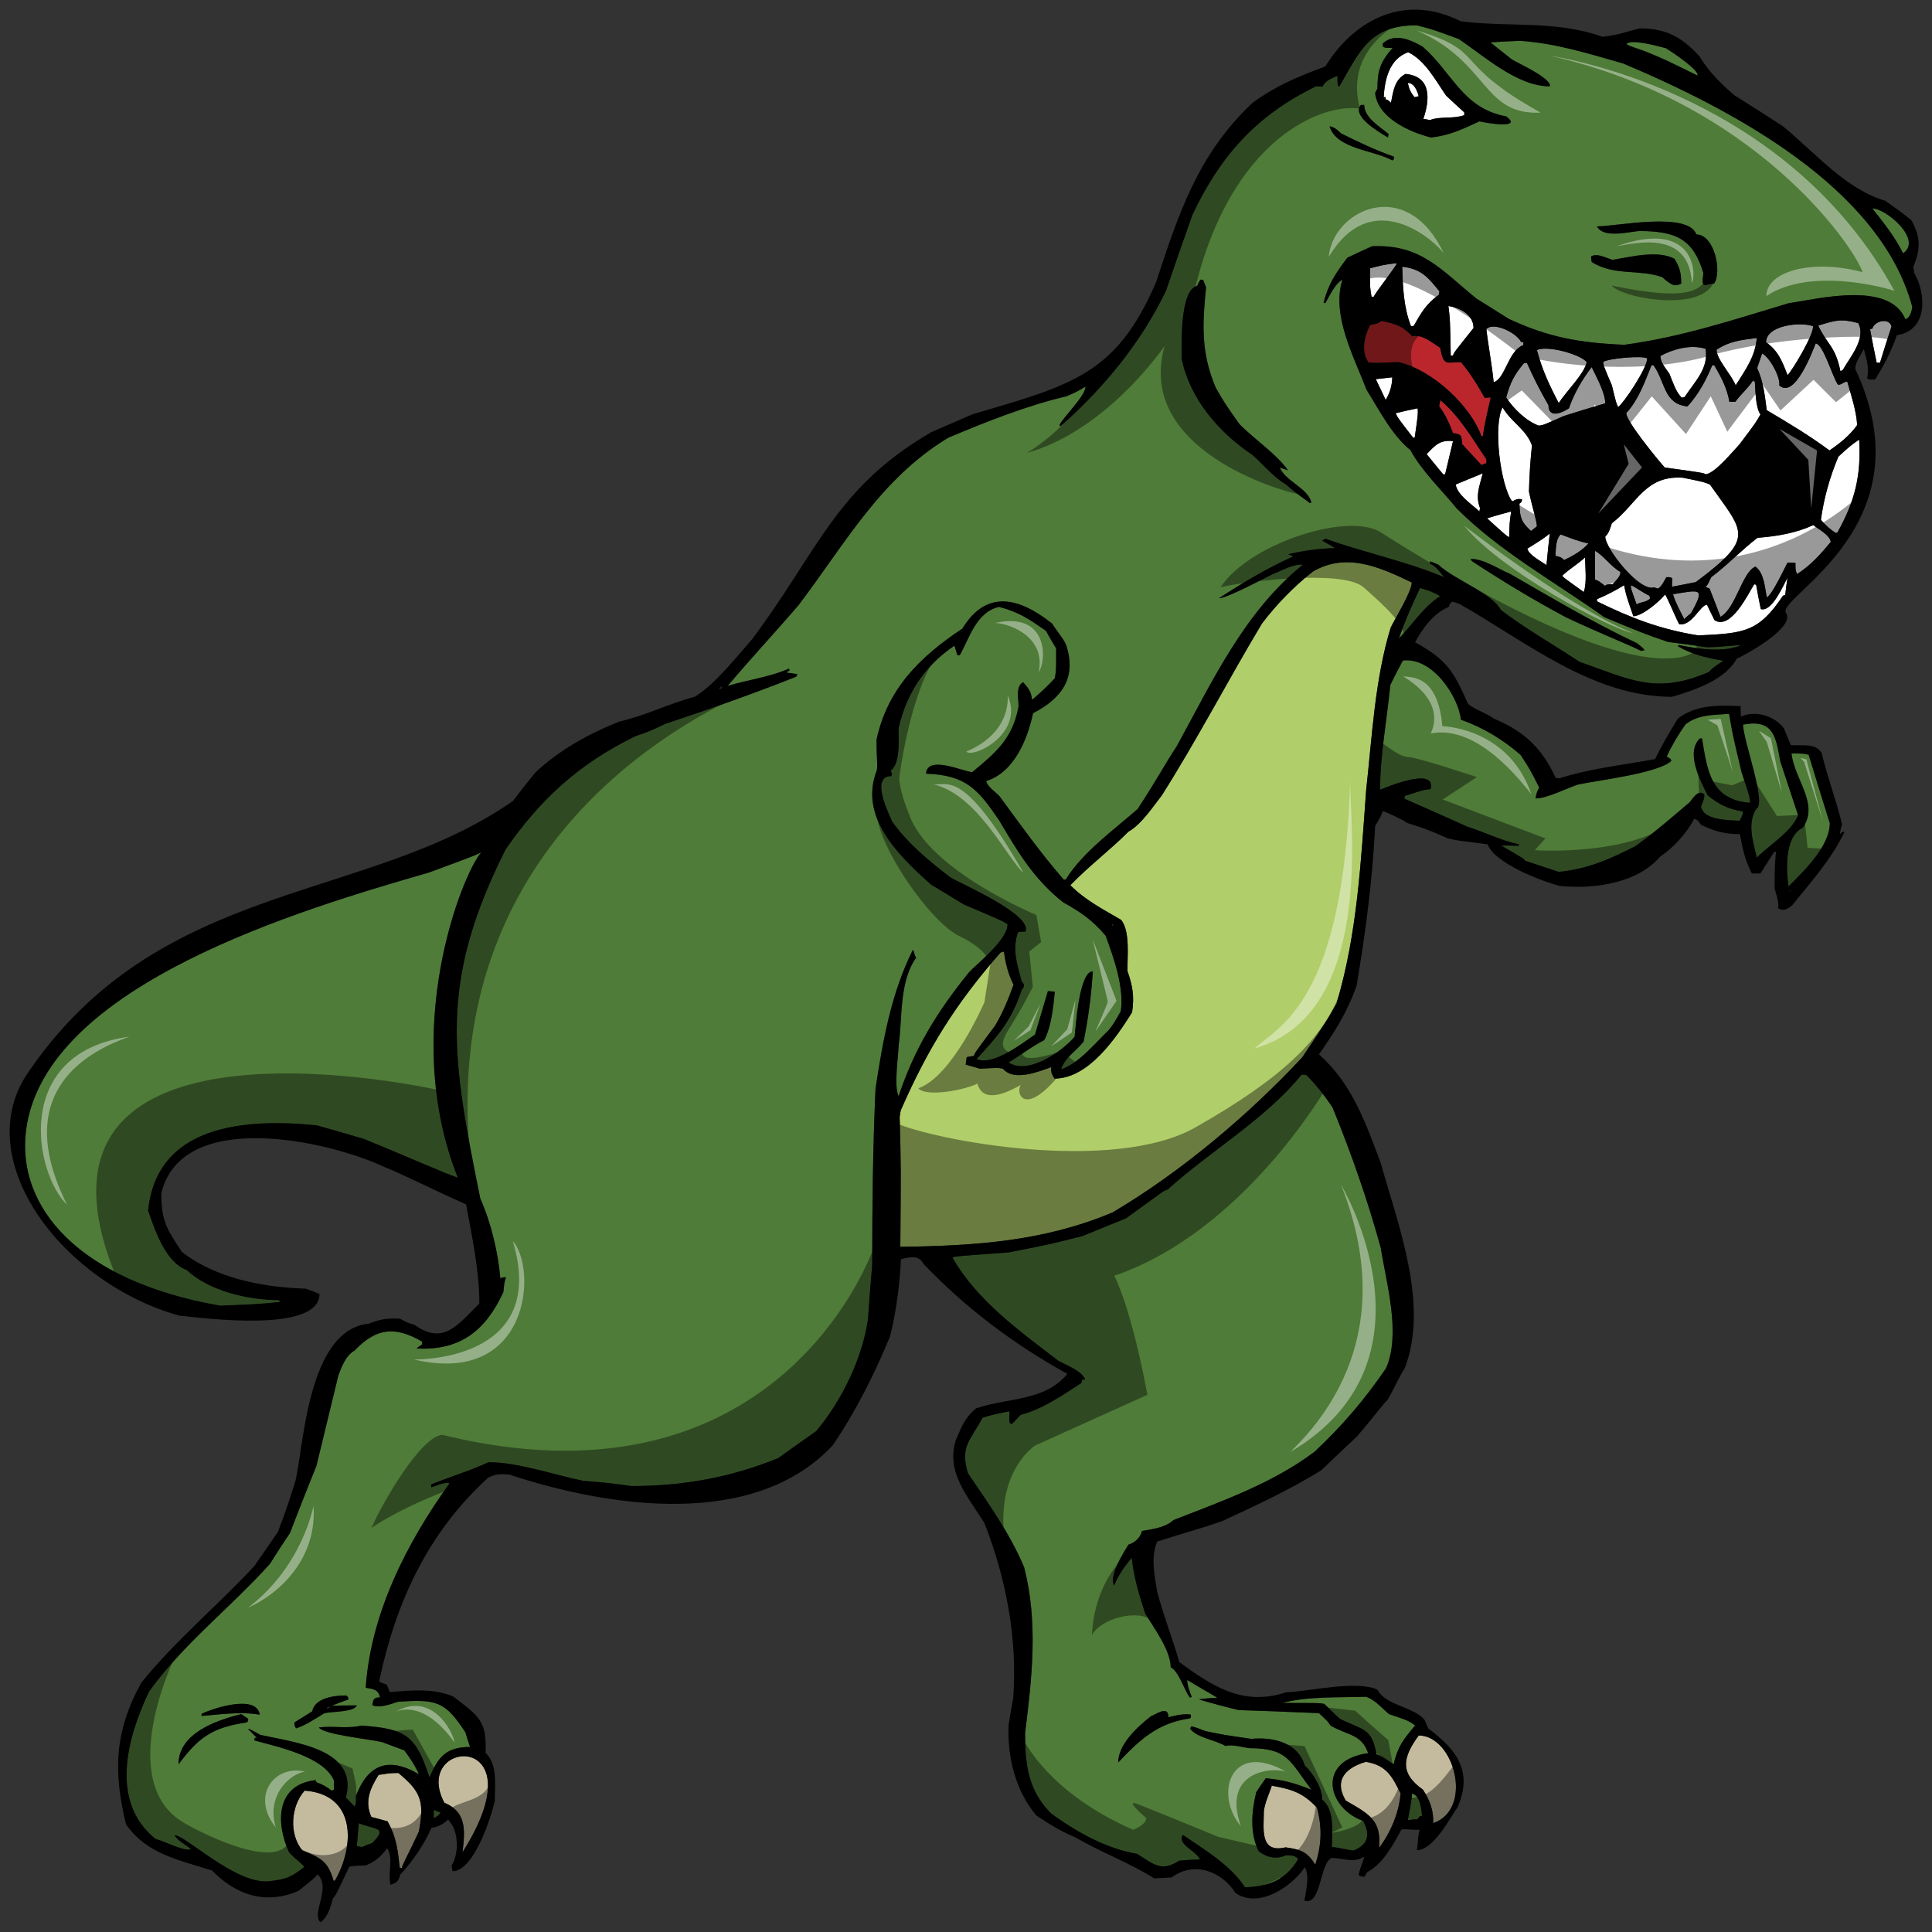<?xml version="1.0" encoding="utf-8"?>
<!-- Generator: Adobe Illustrator 17.0.0, SVG Export Plug-In . SVG Version: 6.00 Build 0)  -->
<!DOCTYPE svg PUBLIC "-//W3C//DTD SVG 1.1//EN" "http://www.w3.org/Graphics/SVG/1.1/DTD/svg11.dtd">
<svg version="1.1" id="Layer_1" xmlns="http://www.w3.org/2000/svg" xmlns:xlink="http://www.w3.org/1999/xlink" x="0px" y="0px"
	 width="200px" height="200px" viewBox="0 0 200 200" style="enable-background:new 0 0 200 200;" xml:space="preserve">
<rect x="0" y="0" width="200" height="200" fill="#333333" stroke="none"/>
<path id="color4" style="fill:#C4BB9E;" d="M34.68,194.67c-0.067,0-0.101,0.031-0.136,0.063c-0.581-1.989-1.23-2.374-3.247-3.177
	c-1.401-1.699-1.197-4.587,0.239-6.19C36.902,185.751,36.731,191.107,34.68,194.67z M41.243,183.54c-1.23,0-1.366,0.126-2.051,0.191
	c-0.889,1.412-1.469,2.76-0.751,4.362c0.547,0.129,1.093,0.29,1.675,0.45c0.923,1.635,1.06,2.983,1.264,4.811
	c0.068,0,0.137,0,0.205,0c0.067-0.321,0.854-1.733,1.777-3.753C43.943,186.49,43.602,185.495,41.243,183.54z M131.653,184.854
	c-0.274,0.898-0.65,1.539-0.819,2.599c0,1.86-0.48,4.426,2.254,3.785c1.573,0.225,2.223,0.449,3.076,1.796
	c0.65-2.085,0.719-3.785,0.172-5.901C134.9,185.623,133.84,185.238,131.653,184.854z M45.994,186.617
	c2.324,0.963,2.154,2.887,1.881,5.134C55.993,178.965,42.482,179.948,45.994,186.617z M141.395,182.384
	c-1.826,0.535-3.438,1.708-2.085,4.009c2.529,1.445,3.692,2.087,3.452,4.908c1.196-1.603,2.086-3.687,2.223-5.645
	C144.129,183.924,143.548,182.735,141.395,182.384z M147.309,185.271c0.718,1.121,1.093,2.116,1.06,3.465
	c4.229-1.49,2.156-9.08-1.505-9.08C145.257,181.87,144.813,183.505,147.309,185.271z"/>
<path id="color3" style="fill:#B0CE69;" d="M143.958,64.978c-1.639,5.389-1.916,11.26-2.53,16.777
	c-0.547,7.411-0.921,14.948-3.074,22.135c-0.89,1.603-0.89,1.603-3.555,5.579c-5.538,5.937-12.511,11.838-19.62,16.04
	c-7.145,3.016-14.357,3.465-21.979,3.561c0.068-8.34,0.068-8.34-0.068-13.441c0.034-0.256,0.068-0.513,0.136-0.737
	c2.769-6.319,5.64-10.97,10.289-16.264c0.104-0.063,0.238-0.095,0.376-0.127c0.136,1.155,0.443,2.373,0.992,3.432
	c-0.513,1.443-1.096,2.855-1.879,4.201c-2.155,2.888-2.155,2.888-2.224,3.178c-0.273,0.03-0.513,0.063-0.752,0.128
	c-0.035,0.256-0.068,0.513-0.102,0.769c0.477,0.129,0.957,0.258,1.469,0.418c1.914-0.095,1.914-0.095,2.392,0
	c1.096,1.347,3.658,0.32,4.991-0.16c0,0.608,0,0.608,0.343,1.187c3.556,0,6.426-4.299,8.032-6.864
	c0.238-1.637,0.068-2.695-0.479-4.268c-0.035-1.442,0.306-4.073-0.649-5.292c-1.914-1.122-3.692-2.021-5.265-3.593
	c1.881-1.957,4.102-3.624,6.019-5.549c1.331-0.738,2.596-2.663,3.451-3.753c3.657-5.773,6.837-11.902,10.356-17.772
	c1.506-1.988,3.246-3.785,5.265-5.388c3.451-2.021,6.869-0.514,10.255,1.122C146.147,61.256,144.368,64.111,143.958,64.978z"/>
<path id="color2" style="fill:#BB262C;" d="M153.871,47.944c-0.17,0.064-0.342,0.129-0.513,0.193
	c-0.683-0.739-1.334-1.444-1.983-2.15c-0.103-0.962-0.065-1.026-0.958-1.154c-0.373-0.963-0.784-1.957-1.433-2.76
	c0.034-0.224,0.067-0.447,0.136-0.641c1.981,1.668,3.35,4.043,4.751,6.128C153.871,47.687,153.871,47.816,153.871,47.944z
	 M153.701,41.207c-0.72-1.315-1.504-2.566-2.463-3.72c-1.537,0-1.777,0.481-2.153-1.476c-0.855-0.545-1.812-1.411-2.904-1.219
	c-1.025-1.059-1.642-1.251-3.179-1.572c-0.275,0.258-0.721,0.354-1.163,0.418c-0.58,1.122-0.989,2.726-0.171,3.881
	c0.613,0.064,0.613,0.064,3.109-0.032c3.523,0.802,7.485,4.555,8.581,7.667c0.034,0,0.067,0,0.137,0
	c0.206-1.348,0.514-2.663,0.821-4.011C154.109,41.143,153.904,41.176,153.701,41.207z"/>
<path id="color1" style="fill:#4F7C38;" d="M197.009,26.227c-0.82-1.667-2.019-3.176-3.182-4.65
	C195.23,21.577,199.059,24.785,197.009,26.227z M135.209,111.267c1.059,1.059,1.913,2.148,2.732,3.368
	c1.916,4.684,3.658,9.654,4.991,14.532c0.582,3.655,2.12,8.917,0.548,12.478c-2.188,3.207-4.513,5.934-7.384,8.628
	c-4.341,3.272-9.536,5.101-14.63,7.09c-0.819,0.769-2.119,0.93-3.248,1.122c-0.136,0.643-0.716,1.219-1.398,1.412
	c-0.48,0.801-2.086,3.239-1.471,4.233c0.341-0.962,1.127-2.085,1.81-2.855c0.206,1.989,0.754,3.817,1.401,5.774
	c0.924,1.509,2.632,3.818,2.632,5.55c0.786,0.353,1.402,2.311,1.982,3.143c0.068-0.03,0.138-0.064,0.208-0.064
	c-0.275-0.577-0.514-1.475-0.479-1.765c1.025,0.61,2.049,1.219,3.111,1.828c-0.652,0.031-1.267,0.098-1.882,0.161
	c0,0.096,3.898,1.091,4.102,1.124c2.769,0.096,5.538,0.191,8.307,0.32c0.923,0.865,0.923,0.865,1.197,1.282
	c1.742,1.026,3.213,0.866,3.896,2.856c-5.359,0.756-4.283,5.674-0.515,7.023c0.65,1.252,0.685,2.342-0.956,3.047
	c-0.546,0-1.642-0.319-2.29-0.352c0-1.443,0.343-3.817-0.991-4.907c0-1.188-0.923-2.694-1.812-3.529
	c-0.684-2.31-3.145-2.982-5.538-2.76c-2.87-0.416-2.87-0.416-4.749-0.802c-1.162-0.447-1.162-0.447-1.472-0.48
	c-0.033,0.063-0.069,0.128-0.102,0.225c0.648,0.931,2.597,1.154,3.656,1.796c0.685-0.192,1.778,0.129,2.462,0.225
	c3.966,0,4.169,1.282,6.426,4.3c-1.776-0.705-2.838-0.995-4.716-1.188c-0.343,0.482-0.685,0.962-0.992,1.443
	c-0.478,2.021-0.686,4.17,0.238,6.094c0.787,0.642,1.813,0.898,2.803,0.451c0.549,0,0.991-0.034,1.3,0.384
	c-1.3,2.181-3.009,2.823-5.504,2.919c-1.47-2.277-4.171-3.882-6.426-5.422c-0.685,0.963,1.538,1.733,1.743,2.536
	c-0.719,0.03-1.436,0.063-2.119,0.128c-1.879,1.187-2.563,0.416-4.374-0.705c-3.323-0.568-6.342-2.337-8.889-4.172
	c-2.392-2.405-2.699-5.067-2.699-8.34c0.718-5.743,1.366-11.484-0.102-17.161c-1.47-3.496-3.658-6.545-5.811-9.72
	c-0.856-2.823,0.272-3.401,1.502-5.743c0.89-0.32,1.813-0.481,2.77-0.673c0.069,0.191-0.067,0.802,0.069,1.251
	c0.066,0,0.135,0.031,0.203,0.064c0.31-0.32,0.616-0.643,0.925-0.963c2.254-0.577,4.374-2.053,6.288-3.304
	c0-0.097,0-0.193,0.034-0.289c0.104-0.032,0.204-0.063,0.342-0.063c-0.376-0.898-1.947-1.476-2.768-1.925
	c-4.103-3.144-8.408-6.224-10.973-10.682c0.205-0.13,0.205-0.13,5.845-0.546c4.239-0.834,4.239-0.834,7.658-1.7
	c1.469-0.61,2.972-1.221,4.477-1.829c1.263-0.93,2.565-1.86,3.861-2.79c0.137-0.064,0.274-0.129,0.446-0.193
	c4.442-4.01,10.116-7.282,13.843-11.868C134.865,111.267,135.037,111.267,135.209,111.267z M115.759,182.447
	c2.154-2.277,4.068-4.106,7.416-4.555c0.138-0.129,0.138-0.129,0.068-0.417c-0.888-0.064-1.47,0.096-2.289,0.288
	c0-1.219-1.127-0.385-1.81-0.096C117.708,178.79,115.759,180.587,115.759,182.447z M197.964,31.777
	c-0.1,0.545-0.203,1.058-0.715,1.282c-1.643-4.01-9.026-2.117-12.104-1.667c-5.672,1.7-11.039,3.497-16.987,4.299
	c-4.614-0.194-7.896-0.771-11.995-2.696c-1.13-0.706-2.223-1.412-3.316-2.085c-3.659-2.951-5.709-5.646-10.805-5.421
	c-0.853,0.384-1.707,0.77-2.562,1.188c-1.197,1.571-1.983,2.758-2.462,4.65c0.036,0,0.104,0.033,0.173,0.065
	c0.374-0.641,1.025-2.086,1.776-2.438c-1.163,3.658,1.196,7.987,2.494,11.387c1.266,2.021,2.632,4.716,4.547,6.256
	c1.129,2.117,3.246,4.138,4.785,6.03c4.444,4.458,10.118,7.57,15.279,11.26c4.17,1.731,4.17,1.731,6.599,2.565
	c1.331,0.161,2.666,0.353,3.998,0.546c1.503,0,2.973-0.225,3.589-0.225c-1.811,0.833-4.579,0.385-6.46,0
	c-0.034,0.032-0.068,0.064-0.102,0.128c1.537,0.898,2.904,1.155,4.683,1.508c-1.095,0.738-1.095,0.738-1.47,1.154
	c-5.472,2.342-8.034,0.834-13.4-1.057c-2.633-1.733-5.64-3.464-8.136-5.358c-0.923-1.764-4.786-3.111-6.462-4.683
	c-0.305-0.129-0.58-0.258-0.854-0.354c-0.033,0.064-0.033,0.161-0.033,0.257c0.616,0.193,1.059,0.899,1.47,1.38
	c-3.899-1.637-8.237-2.534-12.271-3.977c-0.137,0.063-0.239,0.128-0.342,0.193c0.445,0.255,0.89,0.512,1.334,0.769
	c-1.778,0.063-3.215,0.256-4.855,0.641c0.17,0.065,0.342,0.128,0.512,0.225c-2.768,1.252-5.161,2.694-7.69,4.331
	c0.854,0,5.024-2.246,5.572-2.502c0.821-0.29,2.223-1.122,3.109-0.962c-6.117,4.94-9.433,12.222-13.056,18.798
	c-1.095,1.637-1.982,3.335-4.034,6.48c-2.496,2.18-5.742,4.521-7.452,7.313c-0.068,0-0.136,0-0.204,0
	c-2.428-2.792-4.478-5.679-6.666-8.661c-0.445-0.45-1.23-0.961-1.367-1.541c2.975-0.929,4.307-4.458,4.854-7.025
	c3.109-1.604,4.513-3.784,3.419-7.089c-0.378-0.802-0.992-1.443-1.437-2.182c-3.377-2.693-6.79-3.607-9.297,0.514
	c-4.513,2.983-7.794,6.352-8.888,11.516c0,2.086,0.136,2.407,0.035,3.145c-1.88,4.779,2.118,8.725,5.605,11.836
	c1.127,0.674,2.255,1.349,3.383,2.054c3.999,1.7,3.999,1.7,4.546,2.053c0,1.603-3.143,4.074-3.964,4.94
	c-3.316,4.073-5.709,7.987-7.316,12.864c-0.513-0.995-0.034-4.075,0-5.262c0.41-2.887,0.035-6.576,1.811-9.078
	c-0.204-0.29-0.204-0.706-0.342-0.802c-2.254,4.524-3.11,9.431-3.862,14.371c-0.273,6.03-0.341,12.125-0.341,18.188
	c-0.172,1.894-0.308,3.785-0.445,5.709c-0.581,3.979-2.7,8.405-5.367,11.549c-1.332,0.93-2.631,1.861-3.93,2.791
	c-4.889,1.988-9.809,2.886-15.177,2.886c-2.289-0.319-2.289-0.319-5.025-0.545c-2.973-0.608-6.732-1.924-9.775-1.924
	c-1.913,0.897-3.999,1.508-5.947,2.309c0,0.098,0,0.193,0.034,0.29c0.513-0.161,1.367-0.577,1.881-0.417
	c-4.479,6.224-8.169,13.537-8.682,21.17c0.821,0.131,1.332,0.194,1.47,0.996c-0.719,0-0.684,0.287-0.787,0.802
	c0.752,0.352,1.948-0.129,2.666-0.354c3.931-0.257,4.854-0.096,6.973,3.176c0.136,0.48,0.308,0.995,0.479,1.508
	c-2.563,0-3.316,1.122-4.205,3.146c-1.4-4.302-2.393-5.038-7.041-5.359c-1.504,0.355-2.906,0-4.409,0.193
	c0.513,0.738,5.127,1.186,6.528,1.508c0.752,0.288,1.539,0.577,2.324,0.865c0.547,0.738,1.163,1.636,1.505,2.47
	c-3.213-1.893-5.299-0.962-6.529,2.277c0.035,0.547,0.035,0.547-0.103,1.091c-0.308-0.32-0.615-0.642-0.923-0.962
	c1.333-5.004-5.23-5.677-8.853-6.479c-1.162-0.642-1.162-0.642-1.264-0.577c0.341,0.256,0.615,0.672,0.922,0.866
	c-0.103,0-0.171,0-0.239,0.031c-0.034,0.064-0.034,0.162-0.034,0.257c2.495,0.674,7.246,1.7,8.238,4.17c0,0.29,0,0.61,0,0.932
	c-0.104,0.03-0.171,0.064-0.241,0.095c-0.478-0.384-0.99-0.672-1.572-0.865c-0.034-0.096-0.068-0.161-0.103-0.225
	c-4.17,0.48-4.102,4.523-2.734,7.475c0.547,0.608,1.368,1.188,1.572,1.508c-1.299,1.026-1.845,1.282-3.589,1.475
	c-3.425,0.448-8.872-4.903-9.844-4.747c0.41,0.642,1.128,0.93,1.709,1.443c-0.718,0.257-2.735-0.835-3.658-1.059
	c-4.819-3.85-2.939-10.555-0.684-15.27c3.486-4.876,8.477-8.725,12.511-13.216c0.684-1.091,1.367-2.149,2.084-3.209
	c0.89-2.342,1.813-4.65,2.735-6.96c0.752-3.11,1.505-6.223,2.256-9.304c0.308-0.864,0.786-2.115,1.674-2.598
	c2.291-2.405,4.24-2.533,7.008-0.931c0,0.098,0,0.192,0,0.29c-0.205,0.128-0.41,0.257-0.581,0.416
	c4.648,0.257,7.211-1.989,8.989-5.837c0.104-1.026,0.104-1.026,0.274-1.541c-0.444,0.033-0.444,0.033-0.581,0.159
	c-0.24-2.725-0.958-5.772-2.085-8.308c-2.943-14.604-4.388-22.211,2.632-36.15c3.521-5.069,7.451-8.791,13.433-11.709
	c1.333-0.45,1.333-0.45,3.111-1.283c4.546-1.507,9.092-3.111,13.536-4.875c0.034-0.098,0.068-0.193,0.136-0.258
	c-0.411-0.064-0.786-0.127-1.162-0.161c0.102-0.095,0.204-0.16,0.342-0.224c-0.034-0.064-0.068-0.128-0.068-0.192
	c-2.017,0.897-4.272,1.155-6.358,1.796c2.665-3.143,4.991-5.614,7.349-8.372c4.785-6.287,8.409-13.023,15.483-17.322
	c3.897-1.636,8.135-3.336,12.271-4.299c1.027-0.449,1.027-0.449,1.948-0.994c0,0.961-2.187,3.016-2.698,3.978
	c0.032,0.031,0.067,0.064,0.103,0.127c4.478-3.945,8.373-8.692,10.937-14.05c0.889-2.631,1.813-5.26,2.734-7.858
	c2.871-6.03,6.528-10.233,12.784-13.281c0.205,0,0.445,0,0.684,0.032c0.274-0.641,0.923-0.833,1.538-1.122
	c0,0.32,0,0.673,0.033,1.026c0.034,0,0.105,0.032,0.171,0.064c2.154-3.721,3.146-6.319,8.001-6.319
	c1.641,0.418,1.641,0.418,4.34,1.412c2.561,1.701,6.049,4.908,9.433,4.908c0.242-0.801-3.244-2.373-3.93-2.79
	c-0.753-0.609-1.504-1.188-2.221-1.765c1.024-0.064,2.052-0.128,3.076-0.16c3.76,0.257,7.04,1.315,10.665,2.342
	C179.371,11.343,194.685,19.459,197.964,31.777z M25.691,177.925c-0.24-0.161-0.479-0.32-0.719-0.481
	c-2.699,0.675-6.494,2.021-6.494,5.196c2.017-2.694,3.418-3.816,7.042-4.329C25.691,178.182,25.691,178.182,25.691,177.925z
	 M26.888,177.508c-0.308-2.116-4.649-0.738-6.018-0.096c0,0.064,0,0.128,0,0.223C22.819,177.476,24.938,177.155,26.888,177.508z
	 M36.936,176.545c-0.888,0-1.743,0-2.598,0.033c0.548-0.226,1.128-0.449,1.71-0.642c0-0.258,0-0.258-0.205-0.419
	c-1.299,0-3.248,0.256-3.521,1.638c-0.615,0.385-1.231,0.77-1.846,1.155c0,0.287,0,0.287,0.171,0.608
	c1.026-0.321,2.017-1.026,2.939-1.571C34.441,177.155,36.663,177.25,36.936,176.545z M135.755,52.018
	c-0.376-1.507-2.667-2.182-3.281-3.625c0.274,0.096,0.546,0.193,0.855,0.289c-1.195-1.701-3.521-3.24-5.026-4.779
	c-1.537-2.182-1.537-2.182-2.46-3.787c-1.539-3.655-1.368-6.607-0.992-10.361c-0.103-0.289-0.205-0.545-0.307-0.801
	c-0.102,0-0.208,0-0.275,0c-0.136,0.191-0.237,0.417-0.34,0.642c-1.813,0.417-1.607,6.159-1.607,7.538
	c0.854,4.106,3.761,7.571,7.35,9.977c0.992,0.866,2.223,2.342,3.417,3.015c1.3,1.155,2.257,1.701,2.495,1.957
	C135.617,52.051,135.688,52.018,135.755,52.018z M152.229,57.856c0.033,0.064,0.069,0.127,0.139,0.225
	c3.109,2.052,6.46,4.073,9.774,5.837c3.83,1.796,6.117,2.662,7.759,3.465c0.105-0.033,0.206-0.064,0.342-0.064
	c-0.136-0.226-0.136-0.226-0.787-0.739c-4.512-2.116-8.854-4.715-13.159-7.185C155.066,58.883,153.632,57.856,152.229,57.856z
	 M143.686,14.23c0-0.128,0.032-0.256,0.066-0.353c-0.919-0.769-2.529-1.699-2.529-3.015c-0.135,0-0.236,0-0.341,0
	C139.857,12.049,142.933,13.781,143.686,14.23z M144.299,16.218c-1.846-0.641-3.726-1.539-5.468-2.405
	c-0.376-0.353-0.65-0.642-1.197-0.738c0.72,2.374,4.547,2.438,6.495,3.529C144.299,16.508,144.299,16.508,144.299,16.218z
	 M155.922,12.049c-4.514-0.834-5.537-4.491-8.648-7.218c-1.229-0.706-2.905-1.475-4.136-0.321c0,0.096,0,0.192,0.036,0.321
	c0.203,0.128,0.203,0.128,0.99,0.128c-1.267,1.444-1.574,2.343-1.574,4.235c-0.1,0.128-0.17,0.289-0.237,0.449
	c0.273,2.502,3.451,4.01,5.776,4.587c1.915-0.191,3.279-0.866,5.024-1.668C153.768,12.722,157.734,13.396,155.922,12.049z
	 M174.038,29.339c0-1.059-0.136-1.604-0.684-2.535c-1.708-0.962-4.647-0.192-6.426,0.097c-0.651-0.193-1.608-0.738-2.222-0.353
	c0,0.193,0.032,0.385,0.066,0.577c2.36,1.476,4.957,0.707,7.316,1.572c0.375,0.353,0.752,0.674,1.23,0.834
	C173.868,29.466,173.868,29.466,174.038,29.339z M175.608,24.271c-0.854-2.406-8.271-0.834-10.288-0.834
	c0.652,1.25,3.182,0.578,4.344,0.48c3.827,0,5.604,0.803,6.664,4.332c0,0.481-0.207,0.866,0.069,1.282
	c0.342-0.064,0.683-0.127,1.06-0.192C178.277,28.088,177.457,24.271,175.608,24.271z M37.141,188.736
	c-0.068,0.768-0.137,1.57-0.205,2.371c0.171,0.033,0.341,0.064,0.547,0.098c0.341-0.159,0.685-0.289,1.06-0.418
	C40.184,189.088,38.85,189.441,37.141,188.736z M146.181,185.656c-0.068,0.93-0.273,1.827-0.445,2.758
	c0.342-0.031,0.684-0.064,1.023-0.095c0.071-0.129,0.138-0.227,0.243-0.321c0.066,0,0.136,0,0.204,0
	C147.138,187.259,147.034,185.912,146.181,185.656z M44.9,188.222c0.307-0.162,0.513-0.288,0.717-0.578
	c-0.239-0.096-0.478-0.191-0.717-0.289C44.9,187.644,44.9,187.934,44.9,188.222z M138.694,177.925
	c2.461,1.22,3.316,0.93,3.796,3.688c0.614,0.224,0.614,0.224,1.777,1.026c0.409-1.796,0.989-2.564,2.223-4.01
	c-0.652-0.609-1.847-0.866-2.702-1.186c-0.684-0.577-1.507-1.54-2.394-1.796c-2.7,0.095-6.05-0.066-8.646,0.642
	c3.861,0,3.861,0,4.34,0.096C137.6,176.898,138.147,177.412,138.694,177.925z M49.823,88.235c-0.718,0.352-0.718,0.352-5.402,2.084
	c-13.121,3.793-39.818,11.626-41.727,26.707c-1.002,7.917,5.432,15.583,20.091,18.139c3.999-0.16,3.999-0.16,6.187-0.385
	c-0.033-0.064-0.069-0.128-0.069-0.192c-3.178,0-7.246-0.93-9.571-3.111c-2.255-0.835-3.315-4.234-4-6.159
	c0.889-8.789,9.811-9.592,17.467-8.821c1.607,0.448,3.248,0.931,4.888,1.411c4.17,1.7,8.58,3.656,9.708,4.011
	C41.341,106.703,47.854,90.458,49.823,88.235z M92.345,85.026c1.606,2.278,3.794,4.074,6.05,5.807
	c1.196,0.706,8.545,3.879,7.756,5.613c-0.271,0-0.51,0-0.749,0.032c-0.651,1.701-0.104,3.433,0.375,5.132
	c0.308,0.289,0.274,0.578,0,0.834c-1.026,3.146-2.393,4.715-4.682,7.186c1.673,0.771,4.784-1.667,6.05-2.533
	c0.443-1.507,0.889-3.015,1.333-4.492c0.239,0,0.479,0.034,0.718,0.064c-0.172,1.604-0.342,3.563-1.095,5.005
	c-1.232,0.61-2.494,1.603-3.691,2.309c2.017,1.349,5.57-1.154,6.836-2.661c0.102-0.834,0.445-6.769,1.88-6.769
	c-0.137,2.374-0.478,4.94-0.956,7.283c-0.821,1.025-1.882,1.57-2.325,2.853c1.812-0.543,3.726-2.918,4.923-4.04
	c0.546-0.707,0.546-0.707,1.264-1.989c0.341-2.47-0.718-5.453-1.573-7.794c-1.364-1.605-2.563-2.438-4.409-3.464
	c-3.042-2.406-4.717-5.261-6.631-8.502c-2.222-3.24-3.418-4.65-7.554-4.812c0.137-1.989,3.966-0.16,4.785-0.16
	c2.529-2.085,4.172-3.497,4.788-6.769c0.032-0.77-0.345-2.118,0.477-2.534c0.581,0.674,0.82,0.931,0.924,1.828
	c0.82-0.706,1.641-1.443,2.358-2.245c0.137-0.802,0.137-0.802,0.137-3.08c-0.376-0.609-0.718-1.219-1.061-1.829
	c-1.709-1.187-2.803-1.956-4.854-2.471c-2.358,0.514-3.075,3.273-4.068,5.004c-0.102,0-0.17,0-0.239,0
	c-0.102-0.353-0.205-0.673-0.307-0.994c-3.145,2.118-4.99,5.036-5.777,8.533c-0.034,0.962,0.239,3.656-0.82,4.395
	c0.137,0.384,0.137,0.384,0.069,0.577C90.054,80.343,92.003,84.192,92.345,85.026z M186.616,85.699
	c-1.913,0.899-1.708,4.428-1.471,6.063c1.607-1.604,4.274-4.169,4.274-6.544c-0.75-2.373-1.47-4.747-2.188-7.089
	c-0.581-0.128-0.581-0.128-1.778-0.128C185.763,80.728,188.36,83.23,186.616,85.699z M145.223,68.377
	c-0.445,0.835-0.888,1.67-1.299,2.536c-0.342,3.528-1.059,7.313-1.059,10.842c0.581-0.225,5.845-2.472,5.228-0.065
	c-0.683,0.065-0.683,0.065-2.664,0.706c-0.035,0.096-0.035,0.193-0.035,0.289c2.188,0.962,4.376,1.924,6.563,2.919
	c1.675,0.514,3.52,1.444,5.264,1.796c0,0.033,0,0.097,0,0.161c-0.615-0.031-1.231-0.031-1.813-0.031
	c2.359,1.378,2.359,1.378,2.463,1.571c1.162,0.386,2.323,0.771,3.487,1.156c3.008-0.289,5.262-1.316,7.894-2.632
	c1.983-1.411,3.83-3.016,5.675-4.587c0.274-0.353,0.891-1.379,1.504-0.801c0,0.418,0,0.418-0.343,1.251
	c0.24,1.411,2.734,1.411,4,1.476c0.342-0.675,0.342-0.675,0.31-0.962c-1.609-0.29-2.396-0.706-3.626-1.669
	c-0.751-1.508-2.325-4.459-0.784-5.903c0.068,0,0.134,0,0.205,0.032c0.547,3.24,0.854,6.353,4.989,6.641
	c-0.068-0.674-0.068-0.674-0.889-3.144c-0.89-3.72-0.89-3.72-1.299-6.062c-1.675,0.127-3.214,0.064-4.512,1.09
	c-0.752,1.058-1.4,2.149-1.949,3.335c0.41,0.225,0.41,0.225,0.479,0.449c-1.366,1.284-7.692,2.022-9.639,2.439
	c-1.196,0.384-3.215,1.444-4.41,1.444c0.069-0.483,0.137-0.675,0.377-1.124c-0.99-1.957-0.99-1.957-1.948-3.4
	c-1.813-1.571-3.863-2.822-6.154-3.625C150.965,72.067,148.266,67.992,145.223,68.377z M181.798,83.744
	c-0.957,1.539-0.31,3.431,0.068,5.035c1.333-1.347,3.588-2.662,4.27-4.394c-0.613-1.86-1.229-3.722-1.846-5.582
	c-0.443-2.438-0.649-4.427-3.861-3.786C180.533,76.911,182.925,83.23,181.798,83.744z M144.813,66.1
	c1.435-1.476,2.495-3.239,4.272-4.394c-0.65-0.385-1.333-0.641-2.083-0.835C146.181,62.603,145.429,64.304,144.813,66.1z
	 M175.713,7.815c0.274-0.513-2.735-2.502-3.248-2.823c-0.784-0.192-3.521-0.995-4.101-0.45c0.171,0.161,0.171,0.161,1.948,0.771
	C172.398,6.179,172.398,6.179,175.713,7.815z"/>
<path id="fill" style="fill:#FFFFFF;" d="M175.063,63.469c-0.238,0.193-0.477,0.386-0.717,0.61
	c-0.443-0.866-0.891-1.668-1.161-2.565C175.987,61.065,176.566,60.775,175.063,63.469z M187.712,54.359
	c-1.813,0.834-3.728,1.155-5.777,1.316c-1.642,1.251-3.112,2.822-4.786,4.074c-0.172,0.289-0.341,0.866-0.616,0.995
	c0.138,0.063,0.275,0.127,0.444,0.191c0.376,0.962,0.753,1.926,1.128,2.92c1.608-0.899,2.257-4.684,3.623-5.198
	c0.89,0.674,0.958,2.118,1.164,3.177c0.512-0.161,1.846-3.017,2.152-3.593c0.271,0,0.548,0,0.82,0.032c0,0.77,0,0.77,0.172,1.155
	c1.402-0.899,2.463-2.085,3.487-3.336C189.386,55.355,188.328,54.84,187.712,54.359z M169.422,62.572
	c0.447-0.289,0.959-0.192,1.403-0.61c-0.034-0.096-0.069-0.192-0.069-0.288c-0.749-0.353-1.4-0.867-1.912-1.09
	C168.807,60.871,168.807,60.871,169.422,62.572z M177.011,50.158c-0.613-0.258-0.613-0.258-2.801-0.706
	c-3.934-0.258-4.718,2.694-7.35,4.715c-0.171,0.481-0.273,0.993-0.686,1.379c0,1.254,3.547,5.724,5.026,5.26
	c0.136,0.033,0.272,0.065,0.445,0.129c0.409-0.289,0.615-0.77,0.854-1.186c0.443,0,0.443,0,0.614,0.128
	c-0.032,0.288-0.032,0.577-0.032,0.866c0.82-0.16,1.641-0.321,2.461-0.48C181.786,55.599,180.533,55.165,177.011,50.158z
	 M166.929,60.486c0.341-0.385,0.819-0.768,0.819-1.282c-0.991-0.546-1.741-1.701-2.632-2.182c0,0.995,0,1.99,0,2.983
	c0.375,0.129,0.375,0.129,1.026,0.642C166.348,60.455,166.62,60.486,166.929,60.486z M161.561,55.323
	c-0.546,0.512-0.479,1.507-0.546,2.213c0.376,0.096,0.648,0.128,0.888,0.448c0.888-0.417,1.914-0.994,2.529-1.732
	C163.441,56.06,162.52,55.675,161.561,55.323z M188.499,53.815c0.476,0.545,0.953,0.995,1.57,1.379
	c0.034-0.032,0.067-0.064,0.138-0.064c1.847-3.304,2.462-5.935,2.254-9.624c-0.922,0.641-0.922,0.641-2.153,1.765
	C189.42,49.388,188.803,51.57,188.499,53.815z M157.288,52.147c0.07,1.38,0.104,1.796,1.198,2.823
	c0.204-0.16,0.41-0.321,0.614-0.481c0-0.545-0.444-1.796-0.822-3.593c0.036-1.603,0.14-3.176,0.309-4.78
	c-0.579-1.667-2.153-2.406-3.042-3.947c-0.99,1.861-0.238,8.021,0.992,9.753c0.375-0.225,0.579-0.321,1.025-0.225
	C157.527,51.955,157.527,51.955,157.288,52.147z M170.961,37.807c-0.684,1.701-1.332,3.561-2.597,4.941
	c-0.172,0.673,3.214,4.812,3.965,5.646c3.931,0.545,3.931,0.545,4.272,0.706c0.99-0.161,2.836-2.438,3.453-3.08
	c1.673-2.214,1.673-2.214,2.186-3.112c-0.514-0.739-0.514-2.47-0.581-3.399c-0.067-0.034-0.137-0.064-0.204-0.098
	c-0.515,0.803-1.265,1.412-1.814,2.182c-0.205,0-0.407,0-0.614,0c-0.24-1.411-0.855-2.566-1.571-3.785c-0.07,0-0.138,0-0.207,0
	c-0.648,1.573-1.401,2.983-2.562,4.266c-2.462-0.255-2.257-2.468-3.52-4.266C171.098,37.807,171.032,37.807,170.961,37.807z
	 M190.273,39.829c-0.545-0.706-1.536-4.267-2.323-4.267c-0.238,0.61-2.154,5.839-3.761,4.33c0.139-0.866-1.025-2.95-1.777-3.303
	c-0.171,0.481-0.341,0.994-0.513,1.508c0.651,1.443,0.786,2.791,0.992,4.362c2.222,1.315,4.477,2.663,6.494,4.171
	c1.092-0.738,2.12-1.572,2.87-2.63c-0.1-1.54-0.615-3.017-1.024-4.491C190.82,39.508,190.719,39.829,190.273,39.829z
	 M157.768,37.583c-1.025,1.22-1.434,2.053-1.846,3.56c0.717,1.124,2.086,2.471,3.384,2.92c0.478-0.064,0.478-0.064,2.564-0.995
	c1.435-0.449,2.869-0.9,4.305-1.316c0-1.122-0.956-2.789-1.401-3.753c-0.956,1.22-1.878,2.823-2.357,4.267
	c-0.821,0.545-2.119,1.026-2.119-0.321c-0.82-1.411-1.572-2.887-2.222-4.363C157.973,37.583,157.871,37.583,157.768,37.583z
	 M149.701,9.899c0.616,0.577,1.229,1.154,1.879,1.732c0,0.097,0,0.193,0,0.289c-1.128,0.417-2.528,0.096-3.554,0.513
	c-0.239-0.065-0.479-0.096-0.684-0.128c0.65-1.893,0.923-4.394-1.845-4.651c-1.163,0.609-1.267,1.828-1.504,2.983
	c-0.309-0.289-0.309-0.289-0.549-0.353c0-0.096,0-0.16,0-0.225c-0.068,0-0.138,0-0.206,0c0.105-1.764,0.549-3.946,2.53-4.651
	C147.514,6.21,148.676,8.424,149.701,9.899z M145.735,8.584c0.137,0.642,0.273,0.931,0.684,1.476
	c0.137-0.032,0.272-0.064,0.444-0.096C146.727,9.45,146.419,8.584,145.735,8.584z M185.044,59.814
	c-0.102,0.577-0.17,1.186-0.24,1.796c-0.101,0-0.171,0.032-0.237,0.064c-2.529,3.785-4.033,3.881-8.749,4.105
	c-3.898-0.609-7.044-1.828-10.497-3.528c0-0.096,0-0.161,0-0.225c0.924-0.385,1.983-0.931,2.805-1.443
	c0.204,1.026,0.204,1.026,0.956,3.207c0.889,0,2.666-1.476,3.281-2.246c0.138,0.065,1.23,2.694,1.47,3.079
	c1.3,0.225,2.188-2.022,2.872-2.022c0.238,0.514,0.515,1.06,0.786,1.605c1.71,1.059,3.521-2.823,4.103-3.722
	c0.067,0,0.135,0.033,0.205,0.065c0.137,0.834,0.306,1.668,0.477,2.502C183.438,63.406,184.633,60.519,185.044,59.814z
	 M163.954,61.289c0.342-1.026,0.137-2.502,0.137-3.593c-0.751,0.706-1.571,1.155-2.357,1.893
	C161.802,59.749,161.802,59.749,163.954,61.289z M160.092,58.498c0.102-1.091,0.205-2.181,0.341-3.272
	c-0.684,0.546-0.684,0.546-2.324,1.571C158.278,57.471,159.513,58.082,160.092,58.498z M156.434,52.948
	c-0.854,0.225-1.674,0.449-2.493,0.706c1.981,1.797,1.981,1.797,2.288,1.957C156.264,54.135,156.264,54.135,156.434,52.948z
	 M150.692,50.158c0.17,1.09,1.641,2.02,2.461,2.79c0-0.128,0.035-0.225,0.068-0.321c-0.512-1.315-0.068-2.277,0.273-3.625
	C152.538,49.388,151.615,49.773,150.692,50.158z M147.684,47.013c0.547,0.674,1.13,1.38,1.708,2.086c0.069,0,0.139,0,0.205,0
	c0.274-1.155,0.55-2.309,0.82-3.433C149.085,45.506,148.572,46.083,147.684,47.013z M146.316,45.346
	c0.034-0.032,0.068-0.064,0.137-0.064c0.342-2.374,0.342-2.374,0.306-3.015c-0.783,0.161-1.536,0.32-2.287,0.513
	C144.743,43.324,144.743,43.324,146.316,45.346z M144.129,39.059c-0.581,0.064-1.162,0.127-1.709,0.191
	c0.342,0.706,0.685,1.412,1.025,2.151C143.891,40.63,144.094,39.989,144.129,39.059z M165.973,37.454c0,0.353,0,0.353,0.888,2.438
	c0.443,1.83,0.443,1.83,0.649,2.247c0.514-0.321,3.009-4.01,3.009-5.036C170.007,36.781,166.555,37.102,165.973,37.454z
	 M161.358,41.721c-0.992-1.893-1.711-3.433-2.258-5.485c1.094-0.514,4.512,0.45,5.16,1.251
	C164.003,38.703,162.122,40.538,161.358,41.721z M174.106,41.176c-0.651-0.61-0.957-1.701-1.298-2.502
	c-0.377-0.545-0.924-1.155-0.924-1.828c1.333-0.706,3.109-1.219,4.682-0.738c0.31,2.021-1.023,3.273-2.186,5.004
	C174.276,41.111,174.178,41.143,174.106,41.176z M179.677,39.892c-0.441-1.122-1.98-2.693-1.98-3.689
	c1.366-0.897,2.495-0.993,4.17-1.218C181.695,36.877,180.773,38.16,179.677,39.892z M157.46,35.401c0.067,0,0.136,0,0.239,0
	c0,0.096,0,0.193,0,0.32c-1.607,0.61-1.845,3.464-3.075,3.849c-0.172-1.796-0.652-4.361-0.753-5.517
	C154.692,33.284,157.049,34.504,157.46,35.401z M185.044,38.834c-0.512-1.347-0.957-2.533-2.222-3.399
	c0-1.765,3.554-2.15,4.855-1.668C187.813,34.568,185.523,38.384,185.044,38.834z M192.361,33.444
	c0.854,1.605-0.855,3.529-1.608,4.875c-0.1,0.033-0.17,0.064-0.238,0.097c-0.509-2.592-1.423-2.811-2.292-4.716
	C190.036,33.157,190.548,32.963,192.361,33.444z M195.811,33.798c-0.408,1.251-0.82,2.502-1.194,3.753c-0.14,0-0.239,0-0.343,0
	c-0.239-1.155-0.479-2.31-0.683-3.465c0.068-0.032,0.138-0.063,0.236-0.063C194.034,33.22,195.571,32.835,195.811,33.798z
	 M150.18,36.813c-0.068-3.753-0.068-3.753-0.24-5.132c1.266,0.192,2.599,0.931,2.599,2.277c-2.051,2.565-2.051,2.565-2.121,2.854
	C150.317,36.813,150.247,36.813,150.18,36.813z M146.077,33.798c-0.786-2.021-0.854-4.043-0.922-6.191
	c1.982,0.225,2.699,1.123,3.863,2.566c-0.034,0.097-0.07,0.225-0.07,0.353c-1.265,0.866-1.88,1.924-2.598,3.208
	C146.248,33.733,146.147,33.766,146.077,33.798z M141.977,30.717c-0.172-1.09-0.172-1.09-0.138-2.95
	c0.993-0.257,1.743-0.449,2.77-0.513c-0.137,0.385-2.327,3.176-2.395,3.463C142.113,30.717,142.042,30.717,141.977,30.717z"/>
<path id="outline" d="M165.219,55.29c-0.89-0.417-2.256-0.289-3.245-0.385c-3.522-1.636-2.735-6.928-2.735-9.976
	c2.29-1.059,5.091-1.284,7.316-2.31c0,0.739,0.338,0.801,0.99,0.963c1.059,1.636,2.119,3.27,3.179,4.907
	c-0.651,0.61-0.651,0.61-3.078,3.753C166.962,53.398,165.901,54.199,165.219,55.29z M183.574,54.584
	c1.949-0.416,4.032-0.416,4.032-2.629c0.413-1.573,0.822-3.145,1.232-4.716c-1.845-0.578-4.548-3.656-6.017-3.656
	c-1.538,2.116-3.247,4.073-5.024,6.03c1.23,1.603,2.735,3.335,3.591,5.164C182.104,54.713,182.822,54.649,183.574,54.584z
	 M198.171,28.28c-0.037-0.225-0.068-0.448-0.104-0.673c0.751-1.796,0.787-3.016-0.203-4.813c-2.087-1.668-2.462-1.763-2.634-1.988
	c-4.202-1.219-7.349-5.037-10.698-7.763c-1.673-1.091-3.351-2.149-5.025-3.208c-1.334-1.154-2.666-2.47-3.556-3.977
	c-1.811-1.989-3.418-2.92-6.221-2.92c-1.264,0.321-2.527,0.771-3.861,0.866c-4.819-1.732-9.743-0.961-14.664-1.604
	c-5.618-2.838-10.856-0.391-14.014,4.684c-2.94,1.091-5.025,1.957-7.52,3.753c-5.64,5.293-7.658,11.452-9.982,18.542
	c-4.136,9.655-8.785,10.682-19.072,13.729c-1.401,0.61-2.803,1.218-4.204,1.829c-9.92,5.744-11.69,12.272-18.595,21.492
	c-1.47,1.637-3.863,4.715-5.914,5.903c-2.667,0.705-5.093,1.957-7.793,2.565c-3.213,1.283-6.221,2.953-8.683,5.261
	c-0.786,0.962-1.572,1.957-2.323,2.952c-15.186,10.659-36.774,8.033-50.419,28.452c-5.689,8.934,3.882,21.477,15.86,24.829
	c2.29,0.226,14.529,1.894,14.529-2.244c-0.479-0.192-0.958-0.387-1.436-0.546c-4.409-0.128-9.365-1.09-12.818-3.816
	c-1.64-2.472-2.119-3.273-2.119-6.063c2.119-8.79,17.159-5.487,23.072-2.727c2.085,0.834,5.401,2.534,8.479,3.882
	c0.614,3.4,1.367,6.8,1.367,10.265c-2.223,2.182-3.692,4.362-6.7,2.212c-0.752-0.223-0.752-0.223-1.504-0.642
	c-1.401-0.064-1.982,0.034-3.246,0.515c-6.359,0.642-6.734,12.832-7.589,16.296c-0.888,2.79-0.888,2.79-1.811,5.261
	c-0.82,1.188-1.642,2.372-2.461,3.56c-3.794,4.074-8.204,7.731-11.691,12.063c-2.768,5.036-2.905,9.175-1.571,14.659
	c2.186,3.08,5.332,3.626,8.92,4.78c2.426,2.502,5.537,3.591,8.956,2.084c1.708-1.379,1.708-1.379,1.948-1.699
	c1.469,1.379-0.684,4.041,0.307,4.972c0.821-0.642,0.991-1.476,1.299-2.503c0.309-0.352,0.309-0.352,1.675-3.238
	c0.307-0.097,0.307-0.097,1.743-0.161c1.059-0.449,1.469-0.865,2.188-1.765c0.684,0.995,0.035,2.632,0.342,3.785
	c0.615-0.225,0.854-0.354,0.99-1.026c1.333-1.475,2.461-3.08,3.247-4.876c0.582-0.064,1.367-0.416,1.709-0.866
	c1.163,1.187,1.163,3.496,0.376,4.78c0.035,0.193,0.069,0.385,0.102,0.577c2.188,0,4-5.548,4.376-7.314
	c0-1.539,0.307-3.753-0.957-4.939c0.136-3.335-0.685-3.785-3.35-5.837c-2.085-0.869-4.342-0.643-6.564-0.45
	c-0.102-0.256-0.204-0.514-0.307-0.77c-0.718-0.257-0.718-0.257-0.786-0.386c1.675-7.987,4.956-15.3,11.279-21.044
	c0.855-0.416,1.231-0.385,2.188-0.32c10.392,3.433,25.363,5.646,33.464-3.015c2.393-3.496,4.341-7.41,5.947-11.291
	c0.65-2.632,0.992-5.293,1.128-7.987c0.957-0.258,1.879-0.449,2.359,0.513c4.342,4.523,9.195,8.211,14.867,11.355
	c-2.355,2.855-6.118,2.438-9.433,3.562c-1.196,0.961-1.539,1.987-2.12,3.303c-1.025,3.369,1.232,5.774,2.976,8.599
	c2.254,5.772,3.416,11.933,2.972,18.089c-0.171,0.934-0.341,1.861-0.478,2.793c-0.139,3.27,0.682,6.769,2.87,9.367
	c1.3,0.866,2.528,1.636,4,2.244c2.699,1.573,5.606,2.632,8.203,4.267c0.582-0.031,1.195-0.063,1.813-0.096
	c2.356-1.765,5.229-0.577,6.596,1.604c2.393,1.669,5.847-0.642,7.179-2.663c0.546,0.899,0.103,2.471-0.034,3.466
	c1.743,0.545,1.572-3.85,2.803-4.427c1.163,0,2.29,0.577,3.382-0.13c0,0.258-0.479,1.252-0.578,1.894
	c0.308,0.193,0.308,0.193,0.648,0.161c0.068-0.161,0.136-0.322,0.24-0.449c1.674-0.898,2.666-2.824,3.555-4.427
	c0.376-0.064,0.957,0.064,1.88,0.032c-0.239,0.736-0.137,1.411-0.307,2.117c1.741,0,3.416-3.305,4.236-4.459
	c1.573-3.627,0-5.871-3.042-8.148c-0.138-0.321-0.272-0.643-0.409-0.93c-1.232-1.347-4-1.444-4.855-3.079
	c-2.151-0.996-6.973,0.158-9.502,0.287c-4.409,1.445-7.587-0.641-11.006-3.143c-0.684-2.407-1.642-4.812-2.289-7.282
	c-0.274-1.636-0.685-3.656,0-5.195c2.904-0.932,4.34-1.284,6.733-2.118c3.52-1.636,7.006-3.24,10.254-5.262
	c1.231-1.186,2.461-2.34,3.692-3.495c1.775-2.053,2.801-3.498,3.143-3.753c0.683-1.155,1.127-2.246,1.813-3.337
	c2.529-6.608-0.719-14.853-2.496-21.235c-1.572-4.139-2.939-8.179-6.392-11.228c1.676-2.407,2.939-4.395,3.897-7.121
	c0.922-5.486,1.639-10.907,1.914-16.456c0.237-0.579,0.614-0.964,0.785-1.605c0.273,0.033,2.189,0.931,2.531,1.22
	c2.015,0.641,2.015,0.641,4.236,1.603c0.821,0.193,0.821,0.193,4.104,0.609c0.649,1.893,5.365,3.754,7.415,4.299
	c3.52,0.385,8.068-0.256,10.428-3.014c1.434-0.964,2.767-2.47,3.554-3.947c0.375,0.192,0.375,0.192,0.683,0.641
	c1.437,0.674,2.394,0.964,4.033,0.964c0.24,1.443,0.547,2.758,1.232,4.074c0.273,0,0.581,0,0.888,0
	c0.478-0.77,0.958-1.509,1.436-2.245c0.036,0,0.103,0,0.171,0c-0.135,1.636-0.135,1.636-0.135,3.817
	c0.135,0.544,0.511,1.477,0.341,2.021c0.546,0.352,0.958,0.096,1.438-0.258c2.018-2.502,4.132-4.844,5.465-7.666
	c-0.341,0.064-0.341,0.064-0.441,0.257c-0.069-0.098-0.069-0.098,0.171-1.026c-0.582-2.471-1.537-4.909-2.119-7.411
	c-0.685-0.995-1.95-0.706-3.179-0.77c-0.242-0.577-0.48-1.156-0.719-1.733c-0.924-1.283-2.941-1.925-4.443-1.219
	c-0.034-0.385-0.034-0.737-0.034-1.09c-2.359-0.097-4.583-0.161-6.494,1.283c-0.855,1.379-1.675,2.759-2.36,4.202
	c-3.314,0.61-6.699,0.964-9.913,1.99c-0.137-0.034-0.272-0.034-0.374-0.034c-1.402-3.046-3.213-4.812-6.426-6.158
	c-0.786-0.609-1.984-0.899-2.667-1.54c-1.435-3.239-2.118-4.523-5.467-6.351c0.748-1.412,1.911-3.017,3.483-3.658
	c0.138-0.384,0.138-0.384,0.376-0.545c0.239,0.064,0.48,0.128,0.718,0.225c6.77,3.817,13.741,9.624,22.015,9.624
	c2.323-0.674,5.535-1.764,6.698-3.945c1.161-0.515,6.119-3.305,5.094-4.748c-1.009-1.632,14.86-8.973,7.18-25.245
	c0-0.738,0.578-1.411,0.885-2.085c0.276,1.122,0.585,1.892,0.344,3.047c0.136,0.129,0.136,0.129,0.82,0.129
	c0.923-1.444,1.708-2.983,2.258-4.588C199.605,34.215,199.401,30.397,198.171,28.28z M197.009,26.227
	c-0.82-1.667-2.019-3.176-3.182-4.65C195.23,21.577,199.059,24.785,197.009,26.227z M172.465,4.992
	c0.513,0.321,3.522,2.31,3.248,2.823c-3.314-1.636-3.314-1.636-5.4-2.502c-1.777-0.61-1.777-0.61-1.948-0.771
	C168.944,3.997,171.681,4.799,172.465,4.992z M74.74,71.04c-0.034,0.065-0.034,0.129-0.034,0.225c-0.103,0-0.204,0.033-0.308,0.064
	C74.502,71.233,74.604,71.136,74.74,71.04z M37.688,117.906c-1.64-0.48-3.281-0.963-4.888-1.411
	c-7.657-0.771-16.578,0.032-17.467,8.821c0.685,1.925,1.744,5.324,4,6.159c2.325,2.182,6.393,3.111,9.571,3.111
	c0,0.064,0.036,0.128,0.069,0.192c-2.188,0.225-2.188,0.225-6.187,0.385c-14.66-2.556-21.093-10.222-20.091-18.139
	c1.909-15.081,28.606-22.914,41.727-26.707c4.684-1.731,4.684-1.731,5.402-2.084c-1.969,2.223-8.482,18.468-2.428,33.682
	C46.268,121.563,41.858,119.606,37.688,117.906z M34.68,194.67c-0.067,0-0.101,0.031-0.136,0.063
	c-0.581-1.989-1.23-2.374-3.247-3.177c-1.401-1.699-1.197-4.587,0.239-6.19C36.902,185.751,36.731,191.107,34.68,194.67z
	 M38.543,190.787c-0.375,0.129-0.719,0.259-1.06,0.418c-0.206-0.033-0.376-0.064-0.547-0.098c0.068-0.801,0.137-1.604,0.205-2.371
	C38.85,189.441,40.184,189.088,38.543,190.787z M43.363,189.602c-0.923,2.02-1.71,3.432-1.777,3.753c-0.069,0-0.137,0-0.205,0
	c-0.205-1.828-0.341-3.177-1.264-4.811c-0.582-0.16-1.128-0.321-1.675-0.45c-0.718-1.603-0.137-2.95,0.751-4.362
	c0.685-0.064,0.821-0.191,2.051-0.191C43.602,185.495,43.943,186.49,43.363,189.602z M44.9,188.222c0-0.288,0-0.578,0-0.867
	c0.24,0.098,0.478,0.193,0.717,0.289C45.413,187.934,45.208,188.06,44.9,188.222z M47.875,191.751
	c0.273-2.247,0.443-4.171-1.881-5.134C42.482,179.948,55.993,178.965,47.875,191.751z M136.164,193.033
	c-0.854-1.347-1.503-1.571-3.076-1.796c-2.733,0.641-2.254-1.925-2.254-3.785c0.169-1.06,0.545-1.701,0.819-2.599
	c2.187,0.385,3.247,0.77,4.683,2.278C136.883,189.248,136.814,190.948,136.164,193.033z M142.762,191.301
	c0.24-2.821-0.923-3.463-3.452-4.908c-1.353-2.301,0.259-3.474,2.085-4.009c2.153,0.352,2.734,1.54,3.59,3.272
	C144.848,187.613,143.958,189.697,142.762,191.301z M147.002,187.998c-0.105,0.095-0.172,0.192-0.243,0.321
	c-0.34,0.03-0.682,0.063-1.023,0.095c0.172-0.931,0.377-1.828,0.445-2.758c0.854,0.256,0.957,1.603,1.025,2.342
	C147.138,187.998,147.068,187.998,147.002,187.998z M148.368,188.736c0.033-1.349-0.342-2.344-1.06-3.465
	c-2.495-1.767-2.052-3.401-0.445-5.615C150.524,179.656,152.597,187.246,148.368,188.736z M141.395,175.648
	c0.887,0.256,1.71,1.219,2.394,1.796c0.855,0.32,2.05,0.577,2.702,1.186c-1.233,1.445-1.813,2.214-2.223,4.01
	c-1.163-0.803-1.163-0.803-1.777-1.026c-0.48-2.759-1.335-2.469-3.796-3.688c-0.547-0.513-1.095-1.026-1.606-1.54
	c-0.479-0.096-0.479-0.096-4.34-0.096C135.345,175.582,138.694,175.742,141.395,175.648z M137.941,114.635
	c1.916,4.684,3.658,9.654,4.991,14.532c0.582,3.655,2.12,8.917,0.548,12.478c-2.188,3.207-4.513,5.934-7.384,8.628
	c-4.341,3.272-9.536,5.101-14.63,7.09c-0.819,0.769-2.119,0.93-3.248,1.122c-0.136,0.643-0.716,1.219-1.398,1.412
	c-0.48,0.801-2.086,3.239-1.471,4.233c0.341-0.962,1.127-2.085,1.81-2.855c0.206,1.989,0.754,3.817,1.401,5.774
	c0.924,1.509,2.632,3.818,2.632,5.55c0.786,0.353,1.402,2.311,1.982,3.143c0.068-0.03,0.138-0.064,0.208-0.064
	c-0.275-0.577-0.514-1.475-0.479-1.765c1.025,0.61,2.049,1.219,3.111,1.828c-0.652,0.031-1.267,0.098-1.882,0.161
	c0,0.096,3.898,1.091,4.102,1.124c2.769,0.096,5.538,0.191,8.307,0.32c0.923,0.865,0.923,0.865,1.197,1.282
	c1.742,1.026,3.213,0.866,3.896,2.856c-5.359,0.756-4.283,5.674-0.515,7.023c0.65,1.252,0.685,2.342-0.956,3.047
	c-0.546,0-1.642-0.319-2.29-0.352c0-1.443,0.343-3.817-0.991-4.907c0-1.188-0.923-2.694-1.812-3.529
	c-0.684-2.31-3.145-2.982-5.538-2.76c-2.87-0.416-2.87-0.416-4.749-0.802c-1.162-0.447-1.162-0.447-1.472-0.48
	c-0.033,0.063-0.069,0.128-0.102,0.225c0.648,0.931,2.597,1.154,3.656,1.796c0.685-0.192,1.778,0.129,2.462,0.225
	c3.966,0,4.169,1.282,6.426,4.3c-1.776-0.705-2.838-0.995-4.716-1.188c-0.343,0.482-0.685,0.962-0.992,1.443
	c-0.478,2.021-0.686,4.17,0.238,6.094c0.787,0.642,1.813,0.898,2.803,0.451c0.549,0,0.991-0.034,1.3,0.384
	c-1.3,2.181-3.009,2.823-5.504,2.919c-1.47-2.277-4.171-3.882-6.426-5.422c-0.685,0.963,1.538,1.733,1.743,2.536
	c-0.719,0.03-1.436,0.063-2.119,0.128c-1.879,1.187-2.563,0.416-4.374-0.705c-3.323-0.568-6.342-2.337-8.889-4.172
	c-2.392-2.405-2.699-5.067-2.699-8.34c0.718-5.743,1.366-11.484-0.102-17.161c-1.47-3.496-3.658-6.545-5.811-9.72
	c-0.856-2.823,0.272-3.401,1.502-5.743c0.89-0.32,1.813-0.481,2.77-0.673c0.069,0.191-0.067,0.802,0.069,1.251
	c0.066,0,0.135,0.031,0.203,0.064c0.31-0.32,0.616-0.643,0.925-0.963c2.254-0.577,4.374-2.053,6.288-3.304
	c0-0.097,0-0.193,0.034-0.289c0.104-0.032,0.204-0.063,0.342-0.063c-0.376-0.898-1.947-1.476-2.768-1.925
	c-4.103-3.144-8.408-6.224-10.973-10.682c0.205-0.13,0.205-0.13,5.845-0.546c4.239-0.834,4.239-0.834,7.658-1.7
	c1.469-0.61,2.972-1.221,4.477-1.829c1.263-0.93,2.565-1.86,3.861-2.79c0.137-0.064,0.274-0.129,0.446-0.193
	c4.442-4.01,10.116-7.282,13.843-11.868c0.136,0,0.308,0,0.48,0C136.268,112.325,137.122,113.415,137.941,114.635z M141.428,81.755
	c-0.547,7.411-0.921,14.948-3.074,22.135c-0.89,1.603-0.89,1.603-3.555,5.579c-5.538,5.937-12.511,11.838-19.62,16.04
	c-7.145,3.016-14.357,3.465-21.979,3.561c0.068-8.34,0.068-8.34-0.068-13.441c0.034-0.256,0.068-0.513,0.136-0.737
	c2.769-6.319,5.64-10.97,10.289-16.264c0.104-0.063,0.238-0.095,0.376-0.127c0.136,1.155,0.443,2.373,0.992,3.432
	c-0.513,1.443-1.096,2.855-1.879,4.201c-2.155,2.888-2.155,2.888-2.224,3.178c-0.273,0.03-0.513,0.063-0.752,0.128
	c-0.035,0.256-0.068,0.513-0.102,0.769c0.477,0.129,0.957,0.258,1.469,0.418c1.914-0.095,1.914-0.095,2.392,0
	c1.096,1.347,3.658,0.32,4.991-0.16c0,0.608,0,0.608,0.343,1.187c3.556,0,6.426-4.299,8.032-6.864
	c0.238-1.637,0.068-2.695-0.479-4.268c-0.035-1.442,0.306-4.073-0.649-5.292c-1.914-1.122-3.692-2.021-5.265-3.593
	c1.881-1.957,4.102-3.624,6.019-5.549c1.331-0.738,2.596-2.663,3.451-3.753c3.657-5.773,6.837-11.902,10.356-17.772
	c1.506-1.988,3.246-3.785,5.265-5.388c3.451-2.021,6.869-0.514,10.255,1.122c0,0.962-1.779,3.817-2.189,4.684
	C142.319,70.367,142.042,76.238,141.428,81.755z M92.207,79.766c1.06-0.739,0.787-3.433,0.82-4.395
	c0.787-3.497,2.632-6.416,5.777-8.533c0.103,0.32,0.205,0.641,0.307,0.994c0.069,0,0.138,0,0.239,0
	c0.993-1.732,1.709-4.49,4.068-5.004c2.051,0.514,3.145,1.284,4.854,2.471c0.343,0.61,0.685,1.219,1.061,1.829
	c0,2.278,0,2.278-0.137,3.08c-0.718,0.801-1.538,1.539-2.358,2.245c-0.104-0.897-0.343-1.154-0.924-1.828
	c-0.821,0.416-0.444,1.764-0.477,2.534c-0.616,3.272-2.259,4.683-4.788,6.769c-0.819,0-4.647-1.829-4.785,0.16
	c4.136,0.161,5.333,1.572,7.554,4.812c1.914,3.24,3.589,6.095,6.631,8.502c1.847,1.027,3.045,1.859,4.409,3.464
	c0.855,2.341,1.914,5.325,1.573,7.794c-0.718,1.282-0.718,1.282-1.264,1.989c-1.197,1.122-3.111,3.497-4.923,4.04
	c0.443-1.282,1.504-1.827,2.325-2.853c0.479-2.343,0.819-4.909,0.956-7.283c-1.435,0-1.777,5.935-1.88,6.769
	c-1.266,1.507-4.819,4.01-6.836,2.661c1.196-0.706,2.459-1.698,3.691-2.309c0.753-1.442,0.923-3.4,1.095-5.005
	c-0.239-0.03-0.479-0.064-0.718-0.064c-0.444,1.478-0.89,2.985-1.333,4.492c-1.266,0.866-4.377,3.304-6.05,2.533
	c2.289-2.471,3.655-4.04,4.682-7.186c0.274-0.256,0.308-0.545,0-0.834c-0.479-1.699-1.026-3.431-0.375-5.132
	c0.239-0.032,0.478-0.032,0.749-0.032c0.789-1.734-6.561-4.908-7.756-5.613c-2.256-1.733-4.444-3.529-6.05-5.807
	c-0.342-0.834-2.291-4.684-0.068-4.684C92.345,80.15,92.345,80.15,92.207,79.766z M115.109,95.677c0.033,0,0.069,0,0.137,0
	c-0.034,0.064-0.034,0.161-0.034,0.256C115.179,95.837,115.143,95.741,115.109,95.677z M185.145,92.404
	c0.242-0.289,0.242-0.289,0.276-0.192C185.315,92.275,185.216,92.34,185.145,92.404z M187.232,78.129
	c0.718,2.342,1.438,4.716,2.188,7.089c0,2.375-2.667,4.94-4.274,6.544c-0.237-1.635-0.442-5.165,1.471-6.063
	c1.744-2.469-0.854-4.972-1.162-7.698C186.651,78.001,186.651,78.001,187.232,78.129z M184.291,78.803
	c0.617,1.86,1.232,3.722,1.846,5.582c-0.683,1.732-2.938,3.047-4.27,4.394c-0.378-1.604-1.025-3.497-0.068-5.035
	c1.127-0.514-1.265-6.833-1.368-8.727C183.642,74.377,183.848,76.365,184.291,78.803z M151.238,74.504
	c2.291,0.803,4.341,2.055,6.154,3.625c0.958,1.443,0.958,1.443,1.948,3.4c-0.24,0.449-0.308,0.641-0.377,1.124
	c1.195,0,3.214-1.06,4.41-1.444c1.946-0.417,8.273-1.155,9.639-2.439c-0.069-0.224-0.069-0.224-0.479-0.449
	c0.549-1.186,1.197-2.277,1.949-3.335c1.298-1.026,2.837-0.962,4.512-1.09c0.409,2.341,0.409,2.341,1.299,6.062
	c0.82,2.47,0.82,2.47,0.889,3.144c-4.136-0.289-4.442-3.401-4.989-6.641c-0.071-0.032-0.137-0.032-0.205-0.032
	c-1.541,1.443,0.033,4.395,0.784,5.903c1.23,0.963,2.017,1.379,3.626,1.669c0.032,0.287,0.032,0.287-0.31,0.962
	c-1.266-0.064-3.76-0.064-4-1.476c0.343-0.833,0.343-0.833,0.343-1.251c-0.613-0.578-1.229,0.449-1.504,0.801
	c-1.845,1.571-3.691,3.177-5.675,4.587c-2.632,1.316-4.886,2.342-7.894,2.632c-1.164-0.385-2.325-0.77-3.487-1.156
	c-0.104-0.193-0.104-0.193-2.463-1.571c0.581,0,1.197,0,1.813,0.031c0-0.064,0-0.128,0-0.161c-1.743-0.352-3.589-1.282-5.264-1.796
	c-2.188-0.995-4.375-1.957-6.563-2.919c0-0.095,0-0.193,0.035-0.289c1.982-0.641,1.982-0.641,2.664-0.706
	c0.616-2.406-4.647-0.16-5.228,0.065c0-3.529,0.718-7.314,1.059-10.842c0.411-0.866,0.854-1.701,1.299-2.536
	C148.266,67.992,150.965,72.067,151.238,74.504z M144.813,66.1c0.615-1.796,1.367-3.497,2.189-5.229
	c0.75,0.194,1.434,0.45,2.083,0.835C147.309,62.861,146.248,64.625,144.813,66.1z M184.804,61.61c-0.101,0-0.171,0.032-0.237,0.064
	c-2.529,3.785-4.033,3.881-8.749,4.105c-3.898-0.609-7.044-1.828-10.497-3.528c0-0.096,0-0.161,0-0.225
	c0.924-0.385,1.983-0.931,2.805-1.443c0.204,1.026,0.204,1.026,0.956,3.207c0.889,0,2.666-1.476,3.281-2.246
	c0.138,0.065,1.23,2.694,1.47,3.079c1.3,0.225,2.188-2.022,2.872-2.022c0.238,0.514,0.515,1.06,0.786,1.605
	c1.71,1.059,3.521-2.823,4.103-3.722c0.067,0,0.135,0.033,0.205,0.065c0.137,0.834,0.306,1.668,0.477,2.502
	c1.162,0.354,2.357-2.534,2.769-3.239C184.942,60.39,184.874,61,184.804,61.61z M161.903,57.984
	c-0.239-0.321-0.512-0.352-0.888-0.448c0.066-0.705,0-1.701,0.546-2.213c0.958,0.353,1.88,0.737,2.871,0.929
	C163.817,56.99,162.791,57.567,161.903,57.984z M163.954,61.289c-2.152-1.54-2.152-1.54-2.221-1.701
	c0.786-0.737,1.606-1.186,2.357-1.893C164.091,58.787,164.296,60.263,163.954,61.289z M161.974,54.905
	c-3.522-1.636-2.735-6.928-2.735-9.976c2.29-1.059,5.091-1.284,7.316-2.31c0,0.739,0.338,0.801,0.99,0.963
	c1.059,1.636,2.119,3.27,3.179,4.907c-0.651,0.61-0.651,0.61-3.078,3.753c-0.684,1.155-1.744,1.957-2.427,3.048
	C164.329,54.873,162.963,55.001,161.974,54.905z M156.537,51.922c-1.23-1.732-1.982-7.892-0.992-9.753
	c0.889,1.541,2.463,2.279,3.042,3.947c-0.169,1.604-0.272,3.177-0.309,4.78c0.378,1.796,0.822,3.047,0.822,3.593
	c-0.204,0.161-0.41,0.321-0.614,0.481c-1.094-1.027-1.128-1.443-1.198-2.823c0.239-0.192,0.239-0.192,0.274-0.449
	C157.116,51.601,156.912,51.697,156.537,51.922z M153.222,52.627c-0.033,0.096-0.068,0.193-0.068,0.321
	c-0.82-0.771-2.291-1.7-2.461-2.79c0.923-0.385,1.846-0.77,2.803-1.155C153.153,50.35,152.71,51.312,153.222,52.627z
	 M153.358,48.137c-0.683-0.739-1.334-1.444-1.983-2.15c-0.103-0.962-0.065-1.026-0.958-1.154c-0.373-0.963-0.784-1.957-1.433-2.76
	c0.034-0.224,0.067-0.447,0.136-0.641c1.981,1.668,3.35,4.043,4.751,6.128c0,0.128,0,0.257,0,0.385
	C153.701,48.008,153.529,48.073,153.358,48.137z M150.417,45.667c-0.271,1.123-0.546,2.277-0.82,3.433c-0.066,0-0.136,0-0.205,0
	c-0.578-0.706-1.161-1.412-1.708-2.086C148.572,46.083,149.085,45.506,150.417,45.667z M153.495,45.154c-0.069,0-0.103,0-0.137,0
	c-1.096-3.112-5.058-6.865-8.581-7.667c-2.496,0.096-2.496,0.096-3.109,0.032c-0.818-1.155-0.409-2.759,0.171-3.881
	c0.442-0.064,0.889-0.16,1.163-0.418c1.537,0.321,2.153,0.514,3.179,1.572c1.093-0.192,2.05,0.674,2.904,1.219
	c0.376,1.957,0.616,1.476,2.153,1.476c0.959,1.154,1.743,2.405,2.463,3.72c0.203-0.031,0.408-0.064,0.615-0.064
	C154.009,42.491,153.701,43.806,153.495,45.154z M146.453,45.281c-0.068,0-0.102,0.033-0.137,0.064
	c-1.573-2.021-1.573-2.021-1.845-2.566c0.751-0.192,1.504-0.352,2.287-0.513C146.795,42.908,146.795,42.908,146.453,45.281z
	 M144.129,39.059c-0.035,0.93-0.238,1.572-0.684,2.342c-0.341-0.739-0.684-1.445-1.025-2.151
	C142.967,39.186,143.548,39.123,144.129,39.059z M141.839,27.767c0.993-0.257,1.743-0.449,2.77-0.513
	c-0.137,0.385-2.327,3.176-2.395,3.463c-0.101,0-0.172,0-0.237,0C141.805,29.627,141.805,29.627,141.839,27.767z M145.155,27.607
	c1.982,0.225,2.699,1.123,3.863,2.566c-0.034,0.097-0.07,0.225-0.07,0.353c-1.265,0.866-1.88,1.924-2.598,3.208
	c-0.103,0-0.203,0.032-0.273,0.065C145.291,31.777,145.223,29.755,145.155,27.607z M149.939,31.681
	c1.266,0.192,2.599,0.931,2.599,2.277c-2.051,2.565-2.051,2.565-2.121,2.854c-0.1,0-0.17,0-0.237,0
	C150.111,33.06,150.111,33.06,149.939,31.681z M160.297,41.946c0,1.347,1.298,0.866,2.119,0.321
	c0.479-1.444,1.401-3.047,2.357-4.267c0.445,0.963,1.401,2.631,1.401,3.753c-1.436,0.417-2.87,0.867-4.305,1.316
	c-2.087,0.931-2.087,0.931-2.564,0.995c-1.298-0.45-2.667-1.796-3.384-2.92c0.412-1.507,0.82-2.34,1.846-3.56
	c0.104,0,0.205,0,0.308,0C158.725,39.059,159.477,40.535,160.297,41.946z M159.101,36.236c1.094-0.514,4.512,0.45,5.16,1.251
	c-0.258,1.216-2.139,3.051-2.902,4.234C160.366,39.829,159.647,38.289,159.101,36.236z M174.688,42.073
	c1.16-1.282,1.913-2.693,2.562-4.266c0.069,0,0.137,0,0.207,0c0.716,1.219,1.331,2.374,1.571,3.785c0.207,0,0.409,0,0.614,0
	c0.549-0.77,1.299-1.378,1.814-2.182c0.067,0.033,0.137,0.064,0.204,0.098c0.067,0.929,0.067,2.661,0.581,3.399
	c-0.514,0.898-0.514,0.898-2.186,3.112c-0.617,0.641-2.463,2.919-3.453,3.08c-0.342-0.161-0.342-0.161-4.272-0.706
	c-0.751-0.834-4.137-4.973-3.965-5.646c1.265-1.38,1.912-3.239,2.597-4.941c0.071,0,0.137,0,0.208,0
	C172.432,39.605,172.227,41.817,174.688,42.073z M171.885,36.846c1.333-0.706,3.109-1.219,4.682-0.738
	c0.31,2.021-1.023,3.273-2.186,5.004c-0.104,0-0.202,0.031-0.273,0.064c-0.651-0.61-0.957-1.701-1.298-2.502
	C172.432,38.128,171.885,37.519,171.885,36.846z M177.696,36.203c1.366-0.897,2.495-0.993,4.17-1.218
	c-0.171,1.893-1.093,3.175-2.189,4.907C179.235,38.77,177.696,37.198,177.696,36.203z M175.543,60.263
	c-0.82,0.16-1.641,0.32-2.461,0.48c0-0.289,0-0.578,0.032-0.866c-0.171-0.128-0.171-0.128-0.614-0.128
	c-0.238,0.417-0.444,0.898-0.854,1.186c-0.173-0.064-0.31-0.095-0.445-0.129c-1.48,0.464-5.026-4.005-5.026-5.26
	c0.412-0.386,0.515-0.898,0.686-1.379c2.632-2.021,3.416-4.973,7.35-4.715c2.187,0.447,2.187,0.447,2.801,0.706
	C180.533,55.165,181.786,55.599,175.543,60.263z M175.063,63.469c-0.238,0.193-0.477,0.386-0.717,0.61
	c-0.443-0.866-0.891-1.668-1.161-2.565C175.987,61.065,176.566,60.775,175.063,63.469z M170.825,61.962
	c-0.444,0.418-0.956,0.321-1.403,0.61c-0.615-1.701-0.615-1.701-0.578-1.988c0.512,0.223,1.163,0.737,1.912,1.09
	C170.756,61.77,170.791,61.866,170.825,61.962z M177.798,49.613c1.777-1.957,3.486-3.914,5.024-6.03
	c1.469,0,4.172,3.078,6.017,3.656c-0.41,1.572-0.819,3.143-1.232,4.716c0,2.213-2.083,2.213-4.032,2.629
	c-0.752,0.065-1.471,0.129-2.185,0.193C180.533,52.948,179.028,51.216,177.798,49.613z M167.51,42.138
	c-0.206-0.417-0.206-0.417-0.649-2.247c-0.888-2.085-0.888-2.085-0.888-2.438c0.582-0.352,4.034-0.673,4.546-0.352
	C170.519,38.128,168.023,41.817,167.51,42.138z M157.699,35.722c-1.607,0.61-1.845,3.464-3.075,3.849
	c-0.172-1.796-0.652-4.361-0.753-5.517c0.821-0.77,3.178,0.45,3.589,1.347c0.067,0,0.136,0,0.239,0
	C157.699,35.497,157.699,35.595,157.699,35.722z M156.434,52.948c-0.17,1.187-0.17,1.187-0.205,2.663
	c-0.307-0.16-0.307-0.16-2.288-1.957C154.76,53.398,155.579,53.173,156.434,52.948z M160.433,55.226
	c-0.136,1.091-0.238,2.181-0.341,3.272c-0.579-0.416-1.814-1.026-1.983-1.701C159.749,55.772,159.749,55.772,160.433,55.226z
	 M165.116,57.022c0.891,0.481,1.641,1.636,2.632,2.182c0,0.514-0.479,0.898-0.819,1.282c-0.309,0-0.581-0.031-0.786,0.161
	c-0.651-0.513-0.651-0.513-1.026-0.642C165.116,59.012,165.116,58.017,165.116,57.022z M186.036,59.428
	c-0.172-0.385-0.172-0.385-0.172-1.155c-0.272-0.032-0.549-0.032-0.82-0.032c-0.307,0.577-1.641,3.433-2.152,3.593
	c-0.206-1.059-0.274-2.503-1.164-3.177c-1.366,0.514-2.015,4.299-3.623,5.198c-0.375-0.994-0.752-1.958-1.128-2.92
	c-0.169-0.064-0.307-0.129-0.444-0.191c0.275-0.129,0.444-0.706,0.616-0.995c1.674-1.251,3.145-2.823,4.786-4.074
	c2.05-0.161,3.965-0.482,5.777-1.316c0.616,0.481,1.674,0.995,1.811,1.732C188.499,57.343,187.438,58.529,186.036,59.428z
	 M190.207,55.13c-0.07,0-0.104,0.031-0.138,0.064c-0.617-0.384-1.095-0.834-1.57-1.379c0.304-2.245,0.921-4.426,1.809-6.544
	c1.231-1.124,1.231-1.124,2.153-1.765C192.669,49.195,192.054,51.826,190.207,55.13z M192.256,43.999
	c-0.75,1.059-1.778,1.892-2.87,2.63c-2.017-1.508-4.272-2.855-6.494-4.171c-0.206-1.572-0.341-2.919-0.992-4.362
	c0.172-0.514,0.342-1.027,0.513-1.508c0.752,0.353,1.916,2.438,1.777,3.303c1.606,1.509,3.522-3.72,3.761-4.33
	c0.787,0,1.778,3.561,2.323,4.267c0.445,0,0.547-0.32,0.958-0.32C191.641,40.982,192.156,42.459,192.256,43.999z M182.822,35.434
	c0-1.765,3.554-2.15,4.855-1.668c0.135,0.803-2.154,4.619-2.634,5.068C184.532,37.487,184.087,36.3,182.822,35.434z M190.753,38.32
	c-0.1,0.033-0.17,0.064-0.238,0.097c-0.509-2.592-1.423-2.811-2.292-4.716c1.813-0.544,2.325-0.737,4.139-0.256
	C193.215,35.049,191.506,36.973,190.753,38.32z M194.616,37.551c-0.14,0-0.239,0-0.343,0c-0.239-1.155-0.479-2.31-0.683-3.465
	c0.068-0.032,0.138-0.063,0.236-0.063c0.207-0.803,1.744-1.188,1.983-0.225C195.402,35.049,194.99,36.3,194.616,37.551z
	 M197.249,33.06c-1.643-4.01-9.026-2.117-12.104-1.667c-5.672,1.7-11.039,3.497-16.987,4.299c-4.614-0.194-7.896-0.771-11.995-2.696
	c-1.13-0.706-2.223-1.412-3.316-2.085c-3.659-2.951-5.709-5.646-10.805-5.421c-0.853,0.384-1.707,0.77-2.562,1.188
	c-1.197,1.571-1.983,2.758-2.462,4.65c0.036,0,0.104,0.033,0.173,0.065c0.374-0.641,1.025-2.086,1.776-2.438
	c-1.163,3.658,1.196,7.987,2.494,11.387c1.266,2.021,2.632,4.716,4.547,6.256c1.129,2.117,3.246,4.138,4.785,6.03
	c4.444,4.458,10.118,7.57,15.279,11.26c4.17,1.731,4.17,1.731,6.599,2.565c1.331,0.161,2.666,0.353,3.998,0.546
	c1.503,0,2.973-0.225,3.589-0.225c-1.811,0.833-4.579,0.385-6.46,0c-0.034,0.032-0.068,0.064-0.102,0.128
	c1.537,0.898,2.904,1.155,4.683,1.508c-1.095,0.738-1.095,0.738-1.47,1.154c-5.472,2.342-8.034,0.834-13.4-1.057
	c-2.633-1.733-5.64-3.464-8.136-5.358c-0.923-1.764-4.786-3.111-6.462-4.683c-0.305-0.129-0.58-0.258-0.854-0.354
	c-0.033,0.064-0.033,0.161-0.033,0.257c0.616,0.193,1.059,0.899,1.47,1.38c-3.899-1.637-8.237-2.534-12.271-3.977
	c-0.137,0.063-0.239,0.128-0.342,0.193c0.445,0.255,0.89,0.512,1.334,0.769c-1.778,0.063-3.215,0.256-4.855,0.641
	c0.17,0.065,0.342,0.128,0.512,0.225c-2.768,1.252-5.161,2.694-7.69,4.331c0.854,0,5.024-2.246,5.572-2.502
	c0.821-0.29,2.223-1.122,3.109-0.962c-6.117,4.94-9.433,12.222-13.056,18.798c-1.095,1.637-1.982,3.335-4.034,6.48
	c-2.496,2.18-5.742,4.521-7.452,7.313c-0.068,0-0.136,0-0.204,0c-2.428-2.792-4.478-5.679-6.666-8.661
	c-0.445-0.45-1.23-0.961-1.367-1.541c2.975-0.929,4.307-4.458,4.854-7.025c3.109-1.604,4.513-3.784,3.419-7.089
	c-0.378-0.802-0.992-1.443-1.437-2.182c-3.377-2.693-6.79-3.607-9.297,0.514c-4.513,2.983-7.794,6.352-8.888,11.516
	c0,2.086,0.136,2.407,0.035,3.145c-1.88,4.779,2.118,8.725,5.605,11.836c1.127,0.674,2.255,1.349,3.383,2.054
	c3.999,1.7,3.999,1.7,4.546,2.053c0,1.603-3.143,4.074-3.964,4.94c-3.316,4.073-5.709,7.987-7.316,12.864
	c-0.513-0.995-0.034-4.075,0-5.262c0.41-2.887,0.035-6.576,1.811-9.078c-0.204-0.29-0.204-0.706-0.342-0.802
	c-2.254,4.524-3.11,9.431-3.862,14.371c-0.273,6.03-0.341,12.125-0.341,18.188c-0.172,1.894-0.308,3.785-0.445,5.709
	c-0.581,3.979-2.7,8.405-5.367,11.549c-1.332,0.93-2.631,1.861-3.93,2.791c-4.889,1.988-9.809,2.886-15.177,2.886
	c-2.289-0.319-2.289-0.319-5.025-0.545c-2.973-0.608-6.732-1.924-9.775-1.924c-1.913,0.897-3.999,1.508-5.947,2.309
	c0,0.098,0,0.193,0.034,0.29c0.513-0.161,1.367-0.577,1.881-0.417c-4.479,6.224-8.169,13.537-8.682,21.17
	c0.821,0.131,1.332,0.194,1.47,0.996c-0.719,0-0.684,0.287-0.787,0.802c0.752,0.352,1.948-0.129,2.666-0.354
	c3.931-0.257,4.854-0.096,6.973,3.176c0.136,0.48,0.308,0.995,0.479,1.508c-2.563,0-3.316,1.122-4.205,3.146
	c-1.4-4.302-2.393-5.038-7.041-5.359c-1.504,0.355-2.906,0-4.409,0.193c0.513,0.738,5.127,1.186,6.528,1.508
	c0.752,0.288,1.539,0.577,2.324,0.865c0.547,0.738,1.163,1.636,1.505,2.47c-3.213-1.893-5.299-0.962-6.529,2.277
	c0.035,0.547,0.035,0.547-0.103,1.091c-0.308-0.32-0.615-0.642-0.923-0.962c1.333-5.004-5.23-5.677-8.853-6.479
	c-1.162-0.642-1.162-0.642-1.264-0.577c0.341,0.256,0.615,0.672,0.922,0.866c-0.103,0-0.171,0-0.239,0.031
	c-0.034,0.064-0.034,0.162-0.034,0.257c2.495,0.674,7.246,1.7,8.238,4.17c0,0.29,0,0.61,0,0.932
	c-0.104,0.03-0.171,0.064-0.241,0.095c-0.478-0.384-0.99-0.672-1.572-0.865c-0.034-0.096-0.068-0.161-0.103-0.225
	c-4.17,0.48-4.102,4.523-2.734,7.475c0.547,0.608,1.368,1.188,1.572,1.508c-1.299,1.026-1.845,1.282-3.589,1.475
	c-3.425,0.448-8.872-4.903-9.844-4.747c0.41,0.642,1.128,0.93,1.709,1.443c-0.718,0.257-2.735-0.835-3.658-1.059
	c-4.819-3.85-2.939-10.555-0.684-15.27c3.486-4.876,8.477-8.725,12.511-13.216c0.684-1.091,1.367-2.149,2.084-3.209
	c0.89-2.342,1.813-4.65,2.735-6.96c0.752-3.11,1.505-6.223,2.256-9.304c0.308-0.864,0.786-2.115,1.674-2.598
	c2.291-2.405,4.24-2.533,7.008-0.931c0,0.098,0,0.192,0,0.29c-0.205,0.128-0.41,0.257-0.581,0.416
	c4.648,0.257,7.211-1.989,8.989-5.837c0.104-1.026,0.104-1.026,0.274-1.541c-0.444,0.033-0.444,0.033-0.581,0.159
	c-0.24-2.725-0.958-5.772-2.085-8.308c-2.943-14.604-4.388-22.211,2.632-36.15c3.521-5.069,7.451-8.791,13.433-11.709
	c1.333-0.45,1.333-0.45,3.111-1.283c4.546-1.507,9.092-3.111,13.536-4.875c0.034-0.098,0.068-0.193,0.136-0.258
	c-0.411-0.064-0.786-0.127-1.162-0.161c0.102-0.095,0.204-0.16,0.342-0.224c-0.034-0.064-0.068-0.128-0.068-0.192
	c-2.017,0.897-4.272,1.155-6.358,1.796c2.665-3.143,4.991-5.614,7.349-8.372c4.785-6.287,8.409-13.023,15.483-17.322
	c3.897-1.636,8.135-3.336,12.271-4.299c1.027-0.449,1.027-0.449,1.948-0.994c0,0.961-2.187,3.016-2.698,3.978
	c0.032,0.031,0.067,0.064,0.103,0.127c4.478-3.945,8.373-8.692,10.937-14.05c0.889-2.631,1.813-5.26,2.734-7.858
	c2.871-6.03,6.528-10.233,12.784-13.281c0.205,0,0.445,0,0.684,0.032c0.274-0.641,0.923-0.833,1.538-1.122
	c0,0.32,0,0.673,0.033,1.026c0.034,0,0.105,0.032,0.171,0.064c2.154-3.721,3.146-6.319,8.001-6.319
	c1.641,0.418,1.641,0.418,4.34,1.412c2.561,1.701,6.049,4.908,9.433,4.908c0.242-0.801-3.244-2.373-3.93-2.79
	c-0.753-0.609-1.504-1.188-2.221-1.765c1.024-0.064,2.052-0.128,3.076-0.16c3.76,0.257,7.04,1.315,10.665,2.342
	c11.348,4.779,26.661,12.895,29.941,25.214C197.864,32.322,197.761,32.835,197.249,33.06z M24.973,177.443
	c0.239,0.161,0.479,0.32,0.719,0.481c0,0.257,0,0.257-0.171,0.386c-3.623,0.513-5.025,1.635-7.042,4.329
	C18.479,179.465,22.273,178.118,24.973,177.443z M115.759,182.447c0-1.86,1.949-3.657,3.385-4.779
	c0.683-0.289,1.81-1.123,1.81,0.096c0.819-0.192,1.401-0.352,2.289-0.288c0.069,0.288,0.069,0.288-0.068,0.417
	C119.827,178.341,117.913,180.17,115.759,182.447z M36.048,175.936c0-0.258,0-0.258-0.205-0.419c-1.299,0-3.248,0.256-3.521,1.638
	c-0.615,0.385-1.231,0.77-1.846,1.155c0,0.287,0,0.287,0.171,0.608c1.026-0.321,2.017-1.026,2.939-1.571
	c0.854-0.192,3.077-0.098,3.35-0.803c-0.888,0-1.743,0-2.598,0.033C34.886,176.352,35.466,176.129,36.048,175.936z M33.86,176.866
	c0-0.064,0-0.128,0.034-0.159c0.103,0,0.239,0,0.377,0C34.133,176.738,33.997,176.802,33.86,176.866z M26.888,177.508
	c-1.949-0.352-4.068-0.032-6.018,0.127c0-0.095,0-0.159,0-0.223C22.239,176.77,26.58,175.392,26.888,177.508z M152.368,58.082
	c-0.069-0.098-0.105-0.161-0.139-0.225c1.402,0,2.837,1.027,4.067,1.539c4.306,2.47,8.647,5.069,13.159,7.185
	c0.651,0.514,0.651,0.514,0.787,0.739c-0.136,0-0.236,0.031-0.342,0.064c-1.642-0.803-3.929-1.669-7.759-3.465
	C158.828,62.155,155.477,60.134,152.368,58.082z M135.755,52.018c-0.067,0-0.138,0.033-0.172,0.064
	c-0.238-0.256-1.195-0.801-2.495-1.957c-1.194-0.672-2.425-2.148-3.417-3.015c-3.589-2.406-6.496-5.87-7.35-9.977
	c0-1.379-0.205-7.122,1.607-7.538c0.103-0.225,0.204-0.45,0.34-0.642c0.067,0,0.174,0,0.275,0c0.102,0.256,0.204,0.512,0.307,0.801
	c-0.376,3.754-0.547,6.705,0.992,10.361c0.923,1.605,0.923,1.605,2.46,3.787c1.505,1.539,3.831,3.079,5.026,4.779
	c-0.31-0.096-0.581-0.193-0.855-0.289C133.088,49.836,135.379,50.51,135.755,52.018z M173.354,26.804
	c0.548,0.931,0.684,1.476,0.684,2.535c-0.17,0.127-0.17,0.127-0.718,0.192c-0.479-0.16-0.855-0.481-1.23-0.834
	c-2.359-0.865-4.956-0.096-7.316-1.572c-0.034-0.192-0.066-0.384-0.066-0.577c0.613-0.385,1.57,0.16,2.222,0.353
	C168.707,26.612,171.646,25.842,173.354,26.804z M177.457,29.339c-0.377,0.064-0.718,0.127-1.06,0.192
	c-0.276-0.417-0.069-0.801-0.069-1.282c-1.061-3.528-2.837-4.332-6.664-4.332c-1.162,0.097-3.691,0.77-4.344-0.48
	c2.017,0,9.435-1.572,10.288,0.834C177.457,24.271,178.277,28.088,177.457,29.339z M138.831,13.813
	c1.742,0.866,3.622,1.764,5.468,2.405c0,0.289,0,0.289-0.17,0.386c-1.948-1.091-5.775-1.155-6.495-3.529
	C138.181,13.171,138.455,13.46,138.831,13.813z M140.881,10.862c0.105,0,0.206,0,0.341,0c0,1.315,1.61,2.246,2.529,3.015
	c-0.033,0.097-0.066,0.225-0.066,0.353C142.933,13.781,139.857,12.049,140.881,10.862z M155.922,12.049
	c-4.514-0.834-5.537-4.491-8.648-7.218c-1.229-0.706-2.905-1.475-4.136-0.321c0,0.096,0,0.192,0.036,0.321
	c0.203,0.128,0.203,0.128,0.99,0.128c-1.267,1.444-1.574,2.343-1.574,4.235c-0.1,0.128-0.17,0.289-0.237,0.449
	c0.273,2.502,3.451,4.01,5.776,4.587c1.915-0.191,3.279-0.866,5.024-1.668C153.768,12.722,157.734,13.396,155.922,12.049z
	 M146.419,10.06c-0.41-0.545-0.547-0.833-0.684-1.476c0.684,0,0.992,0.866,1.128,1.379C146.691,9.996,146.556,10.027,146.419,10.06z
	 M151.58,11.92c-1.128,0.417-2.528,0.096-3.554,0.513c-0.239-0.065-0.479-0.096-0.684-0.128c0.65-1.893,0.923-4.394-1.845-4.651
	c-1.163,0.609-1.267,1.828-1.504,2.983c-0.309-0.289-0.309-0.289-0.549-0.353c0-0.096,0-0.16,0-0.225c-0.068,0-0.138,0-0.206,0
	c0.105-1.764,0.549-3.946,2.53-4.651c1.744,0.802,2.906,3.016,3.932,4.491c0.616,0.577,1.229,1.154,1.879,1.732
	C151.58,11.728,151.58,11.824,151.58,11.92z"/>
<path id="shadow" style="opacity:0.4;" d="M166.828,29.556c8.681,1.83,9.537,0.244,10.026-1.342c0,0,0.611-0.244,0.732,0
	C177.71,32.607,168.052,31.021,166.828,29.556z M195.806,35.292c-0.639-0.446-3.825-0.556-7.689-0.283
	c1.322,0.615,2.186,4.066,2.186,4.066l1.224-0.855l0.366,1.953l-1.834,1.464l-2.323-2.318l-3.423,3.173l-1.834-2.685l-3.668,4.881
	l-1.712-3.661l-2.567,3.905l-3.546-3.905c0,0-3.669,4.759-3.79,4.394c-0.122-0.366-2.078-3.539-2.078-3.539l-2.813,3.417
	l-4.77-4.881l-2.078,1.465l0.367-2.441l1.733-2.69c-0.105-0.04-0.205-0.081-0.266-0.117c-14.305-11.105-16.262-7.565-17.483-6.589
	l0.121-2.807l3.546-0.732l3.912,1.221l3.18,2.929l2.813,1.708l5.745,2.685l5.014,1.464l6.847-0.61l4.646-0.244l4.523-1.953
	c0,0,7.58-1.342,7.947-1.342c0.366,0,7.457-0.244,7.457-0.244l0.49,1.098C196.05,33.217,196.295,34.926,195.806,35.292z
	 M164.766,37.886c-2.617-0.165-4.824-0.514-6.177-0.836l2.859,5.197C161.448,42.248,163.807,39.074,164.766,37.886z M170.668,37.884
	c-1.916,0.13-3.807,0.117-5.545,0.02c0.456,1.035,2.022,4.557,2.438,5.077C167.561,42.98,169.648,39.767,170.668,37.884z
	 M187.806,35.031c-3.457,0.26-7.411,0.82-10.584,1.725c-1.779,0.546-3.699,0.87-5.62,1.048c0.89,1.507,2.283,3.991,2.686,3.589
	c0.489-0.488,3.179-4.027,3.179-4.027s1.345,2.318,1.834,3.905l3.057-5.126c0,0,1.956,2.197,2.322,3.783
	C184.679,39.929,186.914,36.875,187.806,35.031z M147.877,34.315l-2.934-0.976l-1.468-0.61l-1.467-0.366l-1.835,0.61l0.489,4.515
	l1.589,1.099l2.813,0.366c0,0,0.244,1.099,1.711,0.61C144.697,34.804,147.877,34.315,147.877,34.315z M155.579,51.156
	c0,1.22-0.122,1.708-0.122,1.708h0.979v2.685l0.367,1.098l3.667-1.83l0.123,4.637l3.913-2.318l-0.245,4.393l3.912-1.708l0.979,3.417
	l3.301-2.318l1.468,3.295c0,0,2.446-0.853,2.567-2.563c0.855,1.098,1.223,2.196,1.223,2.196l0.855,0.122l1.835-2.806l1.1-1.221
	l0.489-0.244l0.367,2.319l0.733,0.122l2.078-3.539l0.489,2.318c0,0,6.725-5.735,7.459-10.251
	C193.116,50.668,178.198,66.898,155.579,51.156z M126.358,60.796c1.712-0.488,12.593-1.953,14.794,0
	c2.202,1.953,4.279,3.783,4.279,5.369c0.979-0.976,4.035-3.783,4.035-3.783l1.956-0.61c0,0,7.214,4.881,8.559,5.492
	c1.346,0.61,5.992,5.614,13.938,4.149c2.567-0.732,4.523-3.051,5.013-3.783c0.979-0.122,2.811-1.465,2.811-1.465l0.734-0.976
	l-3.424,0.732l-2.69,0.488l-0.733,0.122v0.732c0,0-4.402,5.857-32.767-12.203C139.318,52.986,129.172,56.403,126.358,60.796z
	 M107.163,149.636l11.616-5.247c0,0-1.468-8.299-3.425-12.325c13.571-4.637,22.13-19.77,22.13-19.77l-2.444-1.831
	c0,0,2.566-3.905,3.912-8.298c-1.833,5.492-6.603,9.641-15.161,14.522c-8.558,4.882-27.265,1.342-31.178-0.488l-1.222,6.345
	l0.856,7.078h1.345c0,0,1.223-0.122,3.301,0.244c3.789,7.2,14.427,12.325,14.427,12.325v0.61l-4.401,2.074l-5.869,1.221
	c0,0-0.367,0.977-1.589,2.929c-1.223,4.027,2.446,7.688,5.013,12.813C102.15,152.808,107.163,149.636,107.163,149.636z
	 M125.503,156.591c0,0-11.861,1.343-12.473,12.691c0.856-1.708,4.77-2.806,6.359-1.464c-0.367-4.271-0.489-5.491-0.489-5.491v-2.197
	C118.9,160.13,118.778,158.91,125.503,156.591z M144.955,185.74c-0.034-0.269-0.077-0.546-0.135-0.838c0,0-0.077,0.251-0.241,0.612
	c-0.001-0.001-0.002-0.001-0.003-0.002c0.001,0.002,0.001,0.004,0.001,0.006c-0.437,0.959-1.507,2.711-3.547,2.801
	c0,0.61-2.295,1.475-3.981,1.461l0.068-1.217l-0.855-2.197c0,0-0.163,3.947-2.454,5.612l-2.438-0.608l-5.257-1.221
	c0,0-7.092-2.929-8.437-3.416c-1.345-0.487,0.978,1.464,0.978,1.464s0.123,0.61-1.344,1.221c-8.682-3.782-11.249-9.152-11.249-9.152
	l-0.979-2.929c0,0,0.123,4.881,0.367,6.589c1.466,4.882,9.414,7.688,9.414,7.688l3.669,1.586l1.589,0.61l2.935-0.732l1.467-0.854
	l2.689,2.563l1.835,1.099l2.934-1.221l0.529-0.306c0.065,0.253,0.083,0.428,0.083,0.428l1.46-1.319l0.251-0.145v-0.082l0.856-0.773
	l0.733,1.1l0.979-0.61l0.061-1.099h0.917h2.322l1.957-0.488l-0.367,1.464l2.079-1.83c0,0,0.593-0.556,0.946-1.843l2.844-0.109
	c0,0,0,0.732,0.367,0.732c0.366,0,1.834-1.343,1.834-1.343l0.977-2.075c0,0,0.367-1.83,0-3.66
	C150.621,181.756,148.19,187.587,144.955,185.74z M127.093,180.143l6.235,1.465l0.857,0.732l1.711,1.831l1.1,3.539l0.979,1.952
	l0.978-0.488l-3.912-8.421L127.093,180.143z M141.642,180.632l1.101,1.098l1.468,1.099l-0.49-2.686l-2.078-1.829l-1.344-1.221
	l-6.48-0.732l3.057,0.854l1.222,0.855l1.957,1.221L141.642,180.632z M45.787,148.537c-2.201,0.122-6.236,7.078-7.336,9.641
	c2.812-1.952,8.069-4.149,9.904-4.516c2.078-1.83,2.812-1.708,2.812-1.708s11.981,3.051,15.161,2.685
	c3.179-0.366,17.362,0.001,22.497-11.471c3.301-8.786,2.323-10.374,2.201-15.742C89.924,131.94,79.165,156.713,45.787,148.537z
	 M46.398,187.465c0,0-1.345-0.975-2.323-0.975c-0.856,3.417-3.913,2.684-3.913,2.684l-1.223-0.61l-1.833-0.854
	c0,0,0,2.685-0.612,2.318c-0.855,2.685-4.768,2.563-6.48,0.366c-1.101,3.66-10.148-1.099-11.371-1.953
	c-6.358-4.271-1.1-16.108,0-17.939c-4.769,4.638-5.135,7.566-6.113,13.302c-0.856,6.591,6.846,8.298,8.069,8.663
	c1.223,0.366,5.258,3.174,6.236,3.418c0.978,0.244,5.135-1.465,5.991-2.685c1.467,1.465,0.733,4.271,0.733,4.271l2.201-4.759
	l1.223-0.122l3.179-2.196l0.733,4.148l1.957-3.66l1.1-1.587c0,0,0.857-0.244,2.079-1.099c2.324,0.122,1.345,4.027,1.223,4.76
	c1.711-1.708,3.669-7.078,3.546-9.152C50.799,186.611,47.376,186.245,46.398,187.465z M43.708,182.95l1.223,2.929l0.244-2.44
	l-2.445-4.394l-3.424,0.244l1.957,0.977L43.708,182.95z M31.115,180.997l3.79,2.563l0.489,3.05l1.589,1.587l-0.122-3.416
	l-0.367-1.71C36.494,183.071,31.604,180.997,31.115,180.997z M30.992,134.748c-1.1-0.245-19.807-2.93-13.694-13.79
	c0.979-1.343,9.781-10.007,30.322,2.563c0.367-0.366,0.367-0.854,0.367-0.854l-0.978-3.052l-0.489-4.881l-0.245-1.709
	c-9.659-2.196-45.727-7.443-33.99,19.77C13.509,133.894,21.945,138.408,30.992,134.748z M99.338,96.918
	c3.057,1.464,3.179,2.929,3.179,2.929l-0.61,3.905c0,0-3.301,7.688-6.847,8.908c0.855,0.975,5.011,0.122,6.113-0.488
	c0.489,1.709,2.199,1.464,4.522,0.122c-0.61,0.731,0.247,3.54,4.037-1.098c-0.611-0.61,2.078-0.977,2.078-0.977
	s-1.59-0.855-1.59-1.465c-1.1,0.244-4.278,1.465-4.401,0.244c-0.979,0.122-2.935,0.001-1.468-2.318
	c1.468-2.319,2.568-4.516,2.568-4.516l-0.367-3.661l1.223-0.977l-0.489-2.807c0,0-11.248-4.637-13.205-10.495
	c-1.1-2.685-0.978-3.783-0.978-3.783s1.1-8.908,4.035-12.813c-3.669,2.44-3.913,4.393-3.913,4.393l-0.734,4.148l-0.611,2.563
	l-0.489,1.221l-1.101,2.562l0.489,1.831C91.024,87.766,96.281,95.453,99.338,96.918z M174.898,83.373
	c-0.428,0.475-0.819,0.905-1.197,1.315C174.156,84.295,174.561,83.86,174.898,83.373z M158.882,88.01l1.1-1.221l-10.638-4.027
	l3.546-2.319c0,0-6.235-2.074-7.092-2.074c-0.855,0-2.078-0.977-3.667-2.197v6.467c0,0,5.746,3.296,11.858,4.638
	c5.991,3.539,8.315,3.417,8.315,3.417l2.445,0.244l3.423-0.854c0,0,1.148-0.631,5.528-5.396
	C169.03,88.717,158.882,88.01,158.882,88.01z M186.758,84.349l-2.811,0.122l-2.567-4.027l-2.079,0.854l-2.445-0.488l-1.101-2.807
	l0.122,4.393l-0.489,1.221l1.468,1.464l2.445,0.366l1.344-0.122l0.124,1.953l0.732,2.685c0,0,1.1-1.221,1.223-1.586
	c0.124-0.366,1.712-1.221,1.712-1.221l-0.245,2.563l0.611,3.417l4.646-5.247l-2.322-0.122L186.758,84.349z M120.563,35.828
	c-3.049,10.646,11.977,15.014,13.866,15.328c-11.28-9.509-12.166-15.879-11.598-18.96c0.458-0.898,0.755-1.652,0.838-2.151
	c3.79-15.864,13.328-19.403,17.118-18.793c-1.59-5.735,3.301-8.787,5.625-9.641c-3.668,0.367-5.992,2.685-5.992,2.685
	s-0.977,1.099-2.323,3.051c-12.715,2.441-17.117,18.671-18.584,23.186c-1.345,2.319-4.402,7.078-5.746,8.542
	c-0.979,1.83-3.791,5.613-7.459,7.811C112.328,45.19,117.466,40.094,120.563,35.828z M81.611,69.949
	c-25.187,5.858-29.588,15.621-29.588,15.621l-6.48,20.379c0,0-0.367,1.342,3.79,18.671C41.875,82.03,81.611,69.949,81.611,69.949z"
	/>
<path id="highlight" style="opacity:0.4;fill:#FFFFFF;" d="M175.144,29.298c-0.301-5.68-6.141-4.037-7.789-3.813
	C175.668,22.57,175.592,28.625,175.144,29.298z M160.391,5.754c21.267,4.783,31.526,19.732,32.425,22.422
	c-5.241-1.42-9.959-0.075-9.959,2.467c4.717-3.139,12.955-0.673,13.254-0.524C185.253,10.238,163.161,6.202,160.391,5.754z
	 M159.492,11.659c-9.436-5.231-5.392-6.278-12.881-8.52C154.101,6.353,153.426,11.959,159.492,11.659z M187.499,52.616l0.6-5.979
	l-3.896-2.242l2.995,3.213L187.499,52.616z M169.079,65.545c-6.366-2.467-17.523-11.136-17.523-11.136
	C155.301,59.043,166.608,65.097,169.079,65.545z M102.959,64.498c0.974-0.074,5.39,1.121,4.567,5.083
	C108.35,68.385,108.575,63.228,102.959,64.498z M104.307,71.973c0,0,0.525,3.812-4.268,5.829
	C100.637,78.55,106.104,76.009,104.307,71.973z M96.519,81.165c4.717,1.046,7.713,7.699,9.435,9.194
	C99.589,79.296,98.091,81.464,96.519,81.165z M133.586,150.301c16.1-9.491,5.242-27.654,5.242-27.654
	C144.895,137.968,137.029,146.938,133.586,150.301z M42.826,140.729c12.056,2.84,12.805-9.417,10.259-12.257
	C56.904,141.102,42.826,140.729,42.826,140.729z M6.956,124.734c-5.991-11.884,2.396-15.995,6.44-17.415
	C1.19,108.964,3.586,121.521,6.956,124.734z M149.311,75.181c-0.449-5.083-2.921-5.083-4.044-5.157
	c4.269,2.617,3.145,5.232,2.846,5.905c4.868-0.971,9.36,5.007,10.408,6.278C156.273,75.629,149.909,75.181,149.311,75.181z
	 M149.459,26.227c-3.894-8.221-11.531-4.41-11.906,0.374C142.045,19.052,148.561,24.956,149.459,26.227z M168.597,48.011
	l-3.145,5.149l4.53-4.772l-1.888-2.386L168.597,48.011z M40.881,177.241c0,0,0.023-0.012,0.057-0.028
	C40.918,177.224,40.9,177.23,40.881,177.241z M40.938,177.213c0.388-0.19,2.979-1.23,6.109,3.168
	C46.922,179.257,44.678,175.03,40.938,177.213z M28.55,189.173c-1.007-3.266,1.384-5.526,3.02-5.777
	C28.425,182.642,25.908,185.907,28.55,189.173z M25.656,166.441c3.649-1.633,7.172-5.4,6.795-10.55
	C32.451,155.892,31.318,162.171,25.656,166.441z M128.458,189.047c-2.013-5.651,3.146-6.153,4.655-5.651
	C127.325,180.13,125.689,185.781,128.458,189.047z M139.769,80.796c0.004-0.13,0.01-0.252,0.014-0.383
	C139.774,80.522,139.77,80.651,139.769,80.796z M139.769,80.796c-0.693,22.871-7.3,25.377-9.927,27.749
	C142.386,105.02,139.724,85.146,139.769,80.796z M176.787,74.514l1.001,0.571c0,0,1.307,3.912,1.607,4.909
	c-0.264-1.08-1.273-5.576-1.273-5.576L176.787,74.514z M179.395,79.995c0.039,0.163,0.063,0.251,0.063,0.232
	C179.458,80.211,179.434,80.124,179.395,79.995z M182.082,75.656l0.812,1.143l1.573,5.285l-1.145-5.666L182.082,75.656z
	 M186.374,78.465l0.382,0.381l1.957,6.189l-1.718-6.427L186.374,78.465z M114.678,103.701c0,0.142-1.288,3.095-1.288,3.095
	l2.194-3.19l-2.479-6.38C113.104,97.225,114.678,103.558,114.678,103.701z M108.81,108.319l2.146-1.429l0.382-3.428l-0.858,3.094
	L108.81,108.319z M104.947,107.748l1.717-1.096l1.049-2.761l-1.239,2.38L104.947,107.748z"/>
</svg>
